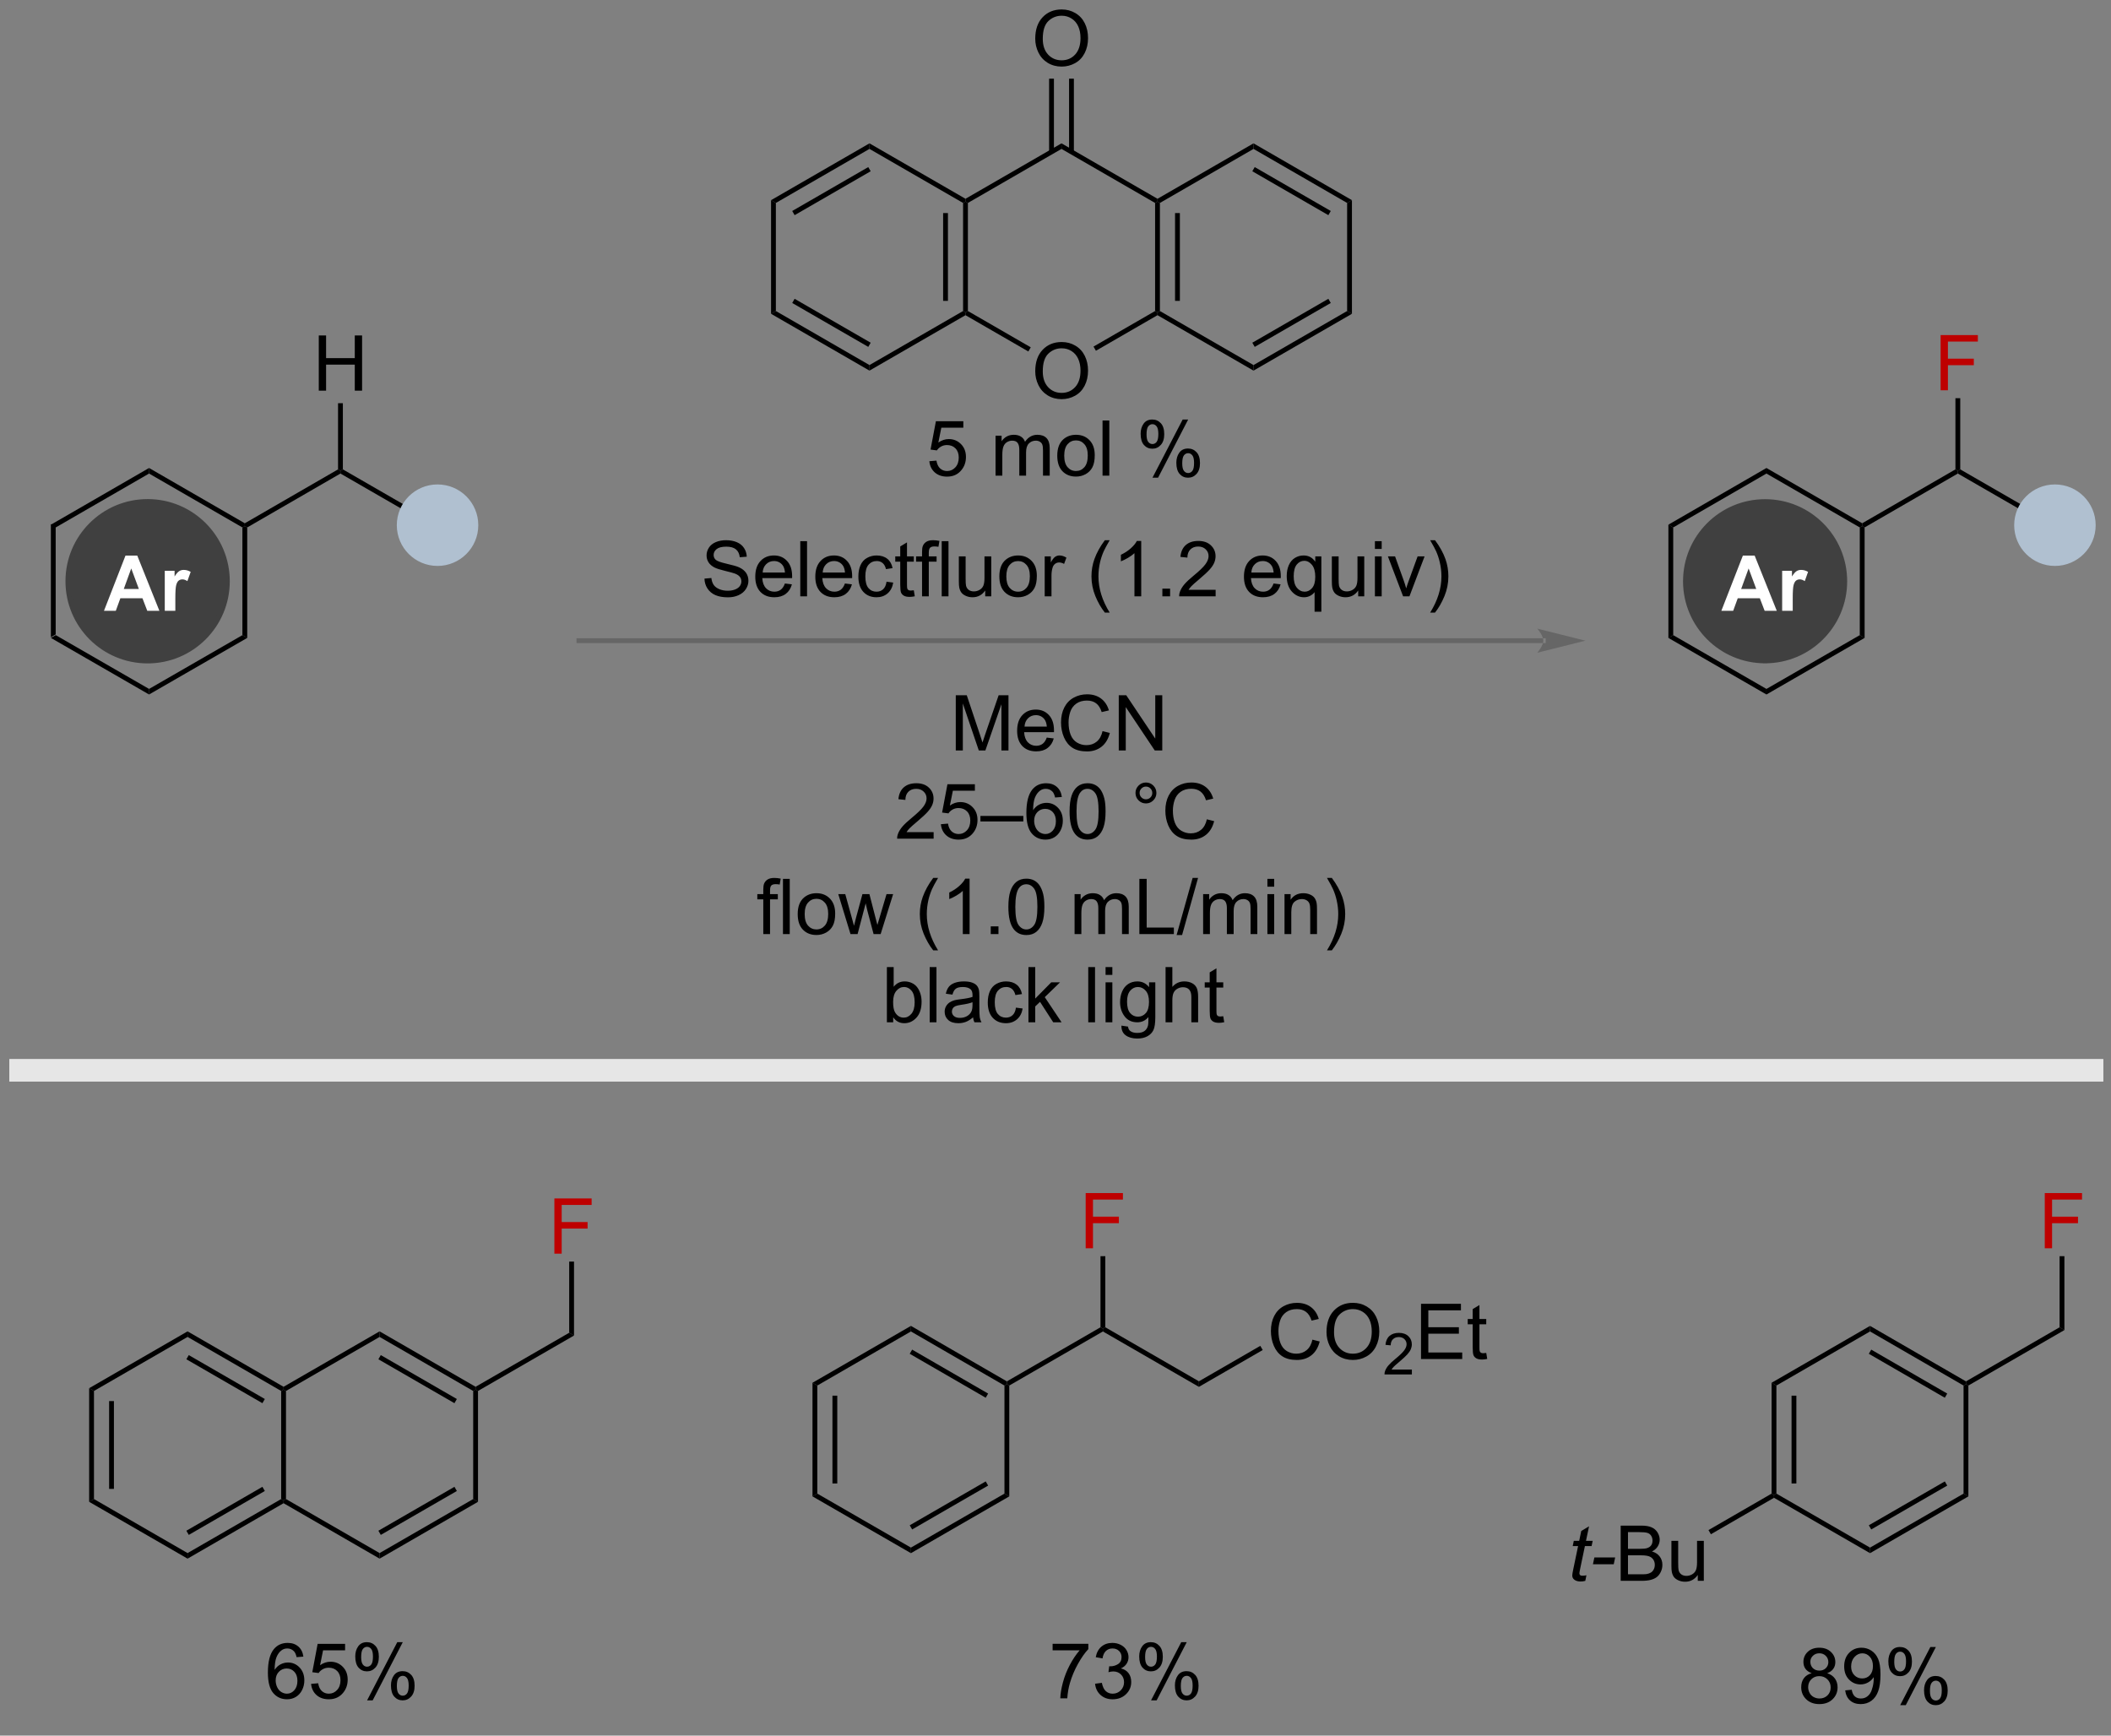 <?xml version="1.0" encoding="UTF-8"?>
<!DOCTYPE svg PUBLIC '-//W3C//DTD SVG 1.0//EN'
          'http://www.w3.org/TR/2001/REC-SVG-20010904/DTD/svg10.dtd'>
<svg stroke-dasharray="none" shape-rendering="auto" xmlns="http://www.w3.org/2000/svg" font-family="'Dialog'" text-rendering="auto" width="90" fill-opacity="1" color-interpolation="auto" color-rendering="auto" preserveAspectRatio="xMidYMid meet" font-size="12px" viewBox="0 0 90 74" fill="black" xmlns:xlink="http://www.w3.org/1999/xlink" stroke="black" image-rendering="auto" stroke-miterlimit="10" stroke-linecap="square" stroke-linejoin="miter" font-style="normal" stroke-width="1" height="74" stroke-dashoffset="0" font-weight="normal" stroke-opacity="1"
><rect x="0" y="0" width="90" height="74" fill="#808080" stroke="none"/><!--Generated by the Batik Graphics2D SVG Generator--><defs id="genericDefs"
  /><g
  ><defs id="defs1"
    ><clipPath clipPathUnits="userSpaceOnUse" id="clipPath1"
      ><path d="M1.16 1.611 L226.577 1.611 L226.577 184.552 L1.16 184.552 L1.16 1.611 Z"
      /></clipPath
      ><clipPath clipPathUnits="userSpaceOnUse" id="clipPath2"
      ><path d="M-0.472 9.108 L-0.472 186.962 L218.678 186.962 L218.678 9.108 Z"
      /></clipPath
    ></defs
    ><g transform="scale(0.399,0.399) translate(-1.16,-1.611) matrix(1.029,0,0,1.029,1.646,-7.758)"
    ><path d="M4.81 63.527 L5.31 63.815 L5.31 74.987 L4.81 75.275 Z" stroke="none" clip-path="url(#clipPath2)"
    /></g
    ><g transform="matrix(0.411,0,0,0.411,0.194,-3.74)"
    ><path d="M4.81 75.275 L5.31 74.987 L14.991 80.567 L14.991 81.144 Z" stroke="none" clip-path="url(#clipPath2)"
    /></g
    ><g transform="matrix(0.411,0,0,0.411,0.194,-3.74)"
    ><path d="M14.991 81.144 L14.991 80.567 L24.673 74.987 L25.173 75.275 Z" stroke="none" clip-path="url(#clipPath2)"
    /></g
    ><g transform="matrix(0.411,0,0,0.411,0.194,-3.74)"
    ><path d="M25.173 75.275 L24.673 74.987 L24.673 63.815 L24.923 63.671 L25.173 63.815 Z" stroke="none" clip-path="url(#clipPath2)"
    /></g
    ><g transform="matrix(0.411,0,0,0.411,0.194,-3.74)"
    ><path d="M24.922 63.382 L24.923 63.671 L24.673 63.815 L14.991 58.225 L14.991 57.647 Z" stroke="none" clip-path="url(#clipPath2)"
    /></g
    ><g transform="matrix(0.411,0,0,0.411,0.194,-3.74)"
    ><path d="M14.991 57.647 L14.991 58.225 L5.31 63.815 L4.81 63.527 Z" stroke="none" clip-path="url(#clipPath2)"
    /></g
    ><g transform="matrix(0.411,0,0,0.411,0.194,-3.74)"
    ><path d="M25.173 63.815 L24.923 63.671 L24.922 63.382 L34.594 57.792 L34.844 57.936 L34.844 58.224 Z" stroke="none" clip-path="url(#clipPath2)"
    /></g
    ><g transform="matrix(0.411,0,0,0.411,0.194,-3.74)"
    ><path d="M32.596 49.626 L32.596 43.899 L33.354 43.899 L33.354 46.251 L36.33 46.251 L36.33 43.899 L37.088 43.899 L37.088 49.626 L36.33 49.626 L36.33 46.925 L33.354 46.925 L33.354 49.626 L32.596 49.626 Z" stroke="none" clip-path="url(#clipPath2)"
    /></g
    ><g transform="matrix(0.411,0,0,0.411,0.194,-3.74)"
    ><path d="M35.094 57.791 L34.844 57.936 L34.594 57.792 L34.594 50.926 L35.094 50.926 Z" stroke="none" clip-path="url(#clipPath2)"
    /></g
    ><g fill="rgb(64,64,64)" transform="matrix(0.411,0,0,0.411,0.194,-3.74)" stroke="rgb(64,64,64)"
    ><path d="M14.841 77.669 C10.272 77.669 6.569 73.965 6.569 69.396 C6.569 64.827 10.272 61.123 14.841 61.123 C19.41 61.123 23.114 64.827 23.114 69.396 C23.114 73.965 19.41 77.669 14.841 77.669" stroke="none" clip-path="url(#clipPath2)"
    /></g
    ><g fill="rgb(64,64,64)" stroke-width="0.5" transform="matrix(0.411,0,0,0.411,0.194,-3.74)" stroke="rgb(64,64,64)"
    ><path fill="none" d="M14.841 77.669 C10.272 77.669 6.569 73.965 6.569 69.396 C6.569 64.827 10.272 61.123 14.841 61.123 C19.41 61.123 23.114 64.827 23.114 69.396 C23.114 73.965 19.41 77.669 14.841 77.669" clip-path="url(#clipPath2)"
    /></g
    ><g fill="white" transform="matrix(0.411,0,0,0.411,0.194,-3.74)" stroke="white"
    ><path d="M16.061 72.461 L14.804 72.461 L14.304 71.159 L12.015 71.159 L11.541 72.461 L10.314 72.461 L12.546 66.734 L13.767 66.734 L16.061 72.461 ZM13.931 70.195 L13.142 68.07 L12.369 70.195 L13.931 70.195 ZM17.716 72.461 L16.62 72.461 L16.62 68.313 L17.638 68.313 L17.638 68.901 Q17.901 68.484 18.11 68.352 Q18.318 68.219 18.584 68.219 Q18.959 68.219 19.308 68.424 L18.966 69.383 Q18.69 69.203 18.451 69.203 Q18.222 69.203 18.06 69.331 Q17.901 69.456 17.808 69.789 Q17.716 70.12 17.716 71.18 L17.716 72.461 Z" stroke="none" clip-path="url(#clipPath2)"
    /></g
    ><g transform="matrix(0.411,0,0,0.411,0.194,-3.74)"
    ><path d="M34.844 58.224 L34.844 57.936 L35.094 57.791 L44.93 63.464 L44.68 63.897 Z" stroke="none" clip-path="url(#clipPath2)"
    /></g
    ><g fill="rgb(176,192,208)" transform="matrix(0.411,0,0,0.411,0.194,-3.74)" stroke="rgb(176,192,208)"
    ><path d="M44.915 67.558 C42.719 67.558 40.939 65.777 40.939 63.581 C40.939 61.385 42.719 59.604 44.915 59.604 C47.111 59.604 48.892 61.385 48.892 63.581 C48.892 65.777 47.111 67.558 44.915 67.558" stroke="none" clip-path="url(#clipPath2)"
    /></g
    ><g fill="rgb(176,192,208)" stroke-width="0.5" transform="matrix(0.411,0,0,0.411,0.194,-3.74)" stroke-linecap="round" stroke="rgb(176,192,208)" stroke-linejoin="round"
    ><path fill="none" d="M44.915 67.558 C42.719 67.558 40.939 65.777 40.939 63.581 C40.939 61.385 42.719 59.604 44.915 59.604 C47.111 59.604 48.892 61.385 48.892 63.581 C48.892 65.777 47.111 67.558 44.915 67.558" clip-path="url(#clipPath2)"
    /></g
    ><g transform="matrix(0.411,0,0,0.411,0.194,-3.74)"
    ><path d="M172.594 63.527 L173.094 63.815 L173.094 74.987 L172.594 75.275 Z" stroke="none" clip-path="url(#clipPath2)"
    /></g
    ><g transform="matrix(0.411,0,0,0.411,0.194,-3.74)"
    ><path d="M172.594 75.275 L173.094 74.987 L182.765 80.567 L182.765 81.145 Z" stroke="none" clip-path="url(#clipPath2)"
    /></g
    ><g transform="matrix(0.411,0,0,0.411,0.194,-3.74)"
    ><path d="M182.765 81.145 L182.765 80.567 L192.447 74.987 L192.947 75.275 Z" stroke="none" clip-path="url(#clipPath2)"
    /></g
    ><g transform="matrix(0.411,0,0,0.411,0.194,-3.74)"
    ><path d="M192.947 75.275 L192.447 74.987 L192.447 63.815 L192.697 63.671 L192.947 63.815 Z" stroke="none" clip-path="url(#clipPath2)"
    /></g
    ><g transform="matrix(0.411,0,0,0.411,0.194,-3.74)"
    ><path d="M192.697 63.382 L192.697 63.671 L192.447 63.815 L182.765 58.225 L182.765 57.647 Z" stroke="none" clip-path="url(#clipPath2)"
    /></g
    ><g transform="matrix(0.411,0,0,0.411,0.194,-3.74)"
    ><path d="M182.765 57.647 L182.765 58.225 L173.094 63.815 L172.594 63.527 Z" stroke="none" clip-path="url(#clipPath2)"
    /></g
    ><g transform="matrix(0.411,0,0,0.411,0.194,-3.74)"
    ><path d="M192.947 63.815 L192.697 63.671 L192.697 63.382 L202.368 57.792 L202.618 57.936 L202.618 58.224 Z" stroke="none" clip-path="url(#clipPath2)"
    /></g
    ><g fill="rgb(190,0,0)" transform="matrix(0.411,0,0,0.411,0.194,-3.74)" stroke="rgb(190,0,0)"
    ><path d="M200.831 49.586 L200.831 43.859 L204.696 43.859 L204.696 44.534 L201.589 44.534 L201.589 46.307 L204.276 46.307 L204.276 46.984 L201.589 46.984 L201.589 49.586 L200.831 49.586 Z" stroke="none" clip-path="url(#clipPath2)"
    /></g
    ><g transform="matrix(0.411,0,0,0.411,0.194,-3.74)"
    ><path d="M202.868 57.791 L202.618 57.936 L202.368 57.792 L202.368 50.406 L202.868 50.406 Z" stroke="none" clip-path="url(#clipPath2)"
    /></g
    ><g fill="rgb(64,64,64)" transform="matrix(0.411,0,0,0.411,0.194,-3.74)" stroke="rgb(64,64,64)"
    ><path d="M182.625 77.659 C178.062 77.659 174.363 73.959 174.363 69.396 C174.363 64.832 178.062 61.133 182.625 61.133 C187.189 61.133 190.888 64.832 190.888 69.396 C190.888 73.959 187.189 77.659 182.625 77.659" stroke="none" clip-path="url(#clipPath2)"
    /></g
    ><g fill="rgb(64,64,64)" stroke-width="0.5" transform="matrix(0.411,0,0,0.411,0.194,-3.74)" stroke="rgb(64,64,64)"
    ><path fill="none" d="M182.625 77.659 C178.062 77.659 174.363 73.959 174.363 69.396 C174.363 64.832 178.062 61.133 182.625 61.133 C187.189 61.133 190.888 64.832 190.888 69.396 C190.888 73.959 187.189 77.659 182.625 77.659" clip-path="url(#clipPath2)"
    /></g
    ><g fill="white" transform="matrix(0.411,0,0,0.411,0.194,-3.74)" stroke="white"
    ><path d="M183.836 72.461 L182.578 72.461 L182.078 71.159 L179.789 71.159 L179.315 72.461 L178.088 72.461 L180.32 66.734 L181.541 66.734 L183.836 72.461 ZM181.706 70.195 L180.916 68.07 L180.143 70.195 L181.706 70.195 ZM185.491 72.461 L184.394 72.461 L184.394 68.313 L185.412 68.313 L185.412 68.901 Q185.675 68.484 185.884 68.352 Q186.092 68.219 186.358 68.219 Q186.733 68.219 187.082 68.424 L186.741 69.383 Q186.465 69.203 186.225 69.203 Q185.996 69.203 185.834 69.331 Q185.675 69.456 185.582 69.789 Q185.491 70.12 185.491 71.18 L185.491 72.461 Z" stroke="none" clip-path="url(#clipPath2)"
    /></g
    ><g transform="matrix(0.411,0,0,0.411,0.194,-3.74)"
    ><path d="M202.618 58.224 L202.618 57.936 L202.868 57.791 L212.704 63.464 L212.455 63.897 Z" stroke="none" clip-path="url(#clipPath2)"
    /></g
    ><g fill="rgb(176,192,208)" transform="matrix(0.411,0,0,0.411,0.194,-3.74)" stroke="rgb(176,192,208)"
    ><path d="M212.689 67.558 C210.493 67.558 208.713 65.777 208.713 63.581 C208.713 61.385 210.493 59.604 212.689 59.604 C214.886 59.604 216.666 61.385 216.666 63.581 C216.666 65.777 214.886 67.558 212.689 67.558" stroke="none" clip-path="url(#clipPath2)"
    /></g
    ><g fill="rgb(176,192,208)" stroke-width="0.5" transform="matrix(0.411,0,0,0.411,0.194,-3.74)" stroke-linecap="round" stroke="rgb(176,192,208)" stroke-linejoin="round"
    ><path fill="none" d="M212.689 67.558 C210.493 67.558 208.713 65.777 208.713 63.581 C208.713 61.385 210.493 59.604 212.689 59.604 C214.886 59.604 216.666 61.385 216.666 63.581 C216.666 65.777 214.886 67.558 212.689 67.558" clip-path="url(#clipPath2)"
    /></g
    ><g fill="rgb(102,102,102)" transform="matrix(0.411,0,0,0.411,0.194,-3.74)" stroke="rgb(102,102,102)"
    ><path d="M159.617 75.811 L159.617 75.811 L59.582 75.811 L59.332 75.811 L59.332 75.311 L59.582 75.311 L159.617 75.311 L159.867 75.311 L159.867 75.811 ZM163.992 75.561 L158.992 74.311 C158.992 74.311 159.617 75.014 159.617 75.561 C159.617 76.107 158.992 76.811 158.992 76.811 Z" stroke="none" clip-path="url(#clipPath2)"
    /></g
    ><g transform="matrix(0.411,0,0,0.411,0.194,-3.74)"
    ><path d="M95.931 56.945 L96.668 56.883 Q96.751 57.422 97.048 57.693 Q97.348 57.964 97.77 57.964 Q98.278 57.964 98.629 57.581 Q98.981 57.198 98.981 56.565 Q98.981 55.964 98.642 55.617 Q98.306 55.268 97.759 55.268 Q97.418 55.268 97.145 55.425 Q96.871 55.578 96.715 55.823 L96.056 55.737 L96.611 52.797 L99.457 52.797 L99.457 53.469 L97.173 53.469 L96.864 55.008 Q97.379 54.648 97.947 54.648 Q98.697 54.648 99.213 55.169 Q99.728 55.688 99.728 56.503 Q99.728 57.281 99.275 57.846 Q98.723 58.544 97.77 58.544 Q96.989 58.544 96.494 58.107 Q96.001 57.667 95.931 56.945 ZM102.798 58.445 L102.798 54.297 L103.426 54.297 L103.426 54.878 Q103.621 54.573 103.944 54.388 Q104.27 54.203 104.684 54.203 Q105.145 54.203 105.439 54.396 Q105.736 54.586 105.856 54.93 Q106.348 54.203 107.137 54.203 Q107.754 54.203 108.085 54.544 Q108.418 54.886 108.418 55.596 L108.418 58.445 L107.72 58.445 L107.72 55.831 Q107.72 55.409 107.65 55.224 Q107.582 55.039 107.403 54.927 Q107.223 54.813 106.981 54.813 Q106.543 54.813 106.254 55.104 Q105.965 55.393 105.965 56.034 L105.965 58.445 L105.262 58.445 L105.262 55.75 Q105.262 55.281 105.09 55.047 Q104.918 54.813 104.528 54.813 Q104.231 54.813 103.978 54.969 Q103.728 55.125 103.614 55.427 Q103.501 55.727 103.501 56.292 L103.501 58.445 L102.798 58.445 ZM109.2 56.37 Q109.2 55.219 109.84 54.664 Q110.376 54.203 111.145 54.203 Q112.001 54.203 112.543 54.763 Q113.088 55.323 113.088 56.313 Q113.088 57.112 112.845 57.573 Q112.606 58.031 112.147 58.286 Q111.689 58.539 111.145 58.539 Q110.275 58.539 109.736 57.982 Q109.2 57.422 109.2 56.37 ZM109.923 56.37 Q109.923 57.167 110.27 57.565 Q110.619 57.961 111.145 57.961 Q111.668 57.961 112.015 57.563 Q112.364 57.164 112.364 56.346 Q112.364 55.578 112.015 55.182 Q111.666 54.784 111.145 54.784 Q110.619 54.784 110.27 55.18 Q109.923 55.573 109.923 56.37 ZM113.896 58.445 L113.896 52.719 L114.599 52.719 L114.599 58.445 L113.896 58.445 ZM117.849 54.094 Q117.849 53.479 118.156 53.05 Q118.466 52.62 119.052 52.62 Q119.591 52.62 119.943 53.005 Q120.297 53.391 120.297 54.136 Q120.297 54.862 119.94 55.255 Q119.584 55.648 119.06 55.648 Q118.539 55.648 118.193 55.263 Q117.849 54.875 117.849 54.094 ZM119.071 53.104 Q118.81 53.104 118.636 53.331 Q118.461 53.557 118.461 54.164 Q118.461 54.714 118.636 54.94 Q118.813 55.164 119.071 55.164 Q119.336 55.164 119.511 54.938 Q119.685 54.711 119.685 54.109 Q119.685 53.555 119.508 53.331 Q119.334 53.104 119.071 53.104 ZM119.076 58.656 L122.209 52.62 L122.779 52.62 L119.656 58.656 L119.076 58.656 ZM121.552 57.102 Q121.552 56.484 121.86 56.057 Q122.169 55.628 122.758 55.628 Q123.297 55.628 123.651 56.013 Q124.005 56.398 124.005 57.143 Q124.005 57.87 123.646 58.263 Q123.289 58.656 122.763 58.656 Q122.242 58.656 121.896 58.268 Q121.552 57.878 121.552 57.102 ZM122.779 56.112 Q122.513 56.112 122.339 56.339 Q122.164 56.565 122.164 57.172 Q122.164 57.719 122.339 57.945 Q122.516 58.172 122.774 58.172 Q123.044 58.172 123.216 57.945 Q123.391 57.719 123.391 57.117 Q123.391 56.563 123.214 56.339 Q123.039 56.112 122.779 56.112 Z" stroke="none" clip-path="url(#clipPath2)"
    /></g
    ><g transform="matrix(0.411,0,0,0.411,0.194,-3.74)"
    ><path d="M83.81 152.543 L84.31 152.831 L84.31 164.043 L83.81 164.331 ZM85.88 153.882 L85.88 162.991 L86.38 162.991 L86.38 153.882 Z" stroke="none" clip-path="url(#clipPath2)"
    /></g
    ><g transform="matrix(0.411,0,0,0.411,0.194,-3.74)"
    ><path d="M83.81 164.331 L84.31 164.043 L94.021 169.643 L94.021 170.221 Z" stroke="none" clip-path="url(#clipPath2)"
    /></g
    ><g transform="matrix(0.411,0,0,0.411,0.194,-3.74)"
    ><path d="M94.021 170.221 L94.021 169.643 L103.722 164.043 L104.222 164.331 ZM94.146 167.761 L102.029 163.209 L101.779 162.776 L93.896 167.328 Z" stroke="none" clip-path="url(#clipPath2)"
    /></g
    ><g transform="matrix(0.411,0,0,0.411,0.194,-3.74)"
    ><path d="M104.222 164.331 L103.722 164.043 L103.722 152.831 L103.972 152.687 L104.222 152.831 Z" stroke="none" clip-path="url(#clipPath2)"
    /></g
    ><g transform="matrix(0.411,0,0,0.411,0.194,-3.74)"
    ><path d="M103.973 152.398 L103.972 152.687 L103.722 152.831 L94.021 147.221 L94.021 146.643 ZM102.028 153.664 L94.146 149.106 L93.895 149.538 L101.778 154.097 Z" stroke="none" clip-path="url(#clipPath2)"
    /></g
    ><g transform="matrix(0.411,0,0,0.411,0.194,-3.74)"
    ><path d="M94.021 146.643 L94.021 147.221 L84.31 152.831 L83.81 152.543 Z" stroke="none" clip-path="url(#clipPath2)"
    /></g
    ><g transform="matrix(0.411,0,0,0.411,0.194,-3.74)"
    ><path d="M104.222 152.831 L103.972 152.687 L103.973 152.398 L113.684 146.788 L113.934 146.932 L113.934 147.221 Z" stroke="none" clip-path="url(#clipPath2)"
    /></g
    ><g fill="rgb(190,0,0)" transform="matrix(0.411,0,0,0.411,0.194,-3.74)" stroke="rgb(190,0,0)"
    ><path d="M112.147 138.592 L112.147 132.865 L116.011 132.865 L116.011 133.54 L112.905 133.54 L112.905 135.313 L115.592 135.313 L115.592 135.99 L112.905 135.99 L112.905 138.592 L112.147 138.592 Z" stroke="none" clip-path="url(#clipPath2)"
    /></g
    ><g transform="matrix(0.411,0,0,0.411,0.194,-3.74)"
    ><path d="M114.184 146.788 L113.934 146.932 L113.684 146.788 L113.684 139.412 L114.184 139.412 Z" stroke="none" clip-path="url(#clipPath2)"
    /></g
    ><g transform="matrix(0.411,0,0,0.411,0.194,-3.74)"
    ><path d="M108.717 180.302 L108.717 179.625 L112.423 179.625 L112.423 180.172 Q111.876 180.755 111.339 181.721 Q110.803 182.685 110.509 183.703 Q110.298 184.422 110.24 185.279 L109.516 185.279 Q109.529 184.602 109.782 183.646 Q110.037 182.688 110.511 181.799 Q110.985 180.911 111.522 180.302 L108.717 180.302 ZM113.122 183.766 L113.825 183.672 Q113.947 184.271 114.236 184.534 Q114.528 184.797 114.947 184.797 Q115.442 184.797 115.783 184.453 Q116.127 184.109 116.127 183.602 Q116.127 183.117 115.809 182.805 Q115.494 182.49 115.005 182.49 Q114.807 182.49 114.51 182.568 L114.588 181.951 Q114.658 181.958 114.7 181.958 Q115.15 181.958 115.51 181.724 Q115.869 181.49 115.869 181 Q115.869 180.615 115.606 180.362 Q115.346 180.107 114.932 180.107 Q114.52 180.107 114.247 180.365 Q113.973 180.623 113.895 181.138 L113.192 181.013 Q113.322 180.305 113.778 179.917 Q114.236 179.529 114.916 179.529 Q115.385 179.529 115.778 179.729 Q116.174 179.93 116.382 180.279 Q116.591 180.625 116.591 181.016 Q116.591 181.388 116.39 181.693 Q116.192 181.998 115.802 182.177 Q116.309 182.294 116.591 182.664 Q116.872 183.031 116.872 183.586 Q116.872 184.336 116.325 184.859 Q115.778 185.38 114.942 185.38 Q114.19 185.38 113.69 184.932 Q113.192 184.482 113.122 183.766 ZM117.701 180.927 Q117.701 180.313 118.009 179.883 Q118.319 179.453 118.904 179.453 Q119.444 179.453 119.795 179.839 Q120.149 180.224 120.149 180.969 Q120.149 181.695 119.792 182.089 Q119.436 182.482 118.912 182.482 Q118.391 182.482 118.045 182.096 Q117.701 181.708 117.701 180.927 ZM118.923 179.938 Q118.662 179.938 118.488 180.164 Q118.313 180.391 118.313 180.998 Q118.313 181.547 118.488 181.774 Q118.665 181.998 118.923 181.998 Q119.188 181.998 119.363 181.771 Q119.537 181.544 119.537 180.943 Q119.537 180.388 119.36 180.164 Q119.186 179.938 118.923 179.938 ZM118.928 185.49 L122.061 179.453 L122.631 179.453 L119.509 185.49 L118.928 185.49 ZM121.404 183.935 Q121.404 183.318 121.712 182.891 Q122.022 182.461 122.61 182.461 Q123.149 182.461 123.503 182.846 Q123.858 183.232 123.858 183.977 Q123.858 184.703 123.498 185.096 Q123.141 185.49 122.615 185.49 Q122.094 185.49 121.748 185.102 Q121.404 184.711 121.404 183.935 ZM122.631 182.945 Q122.365 182.945 122.191 183.172 Q122.016 183.399 122.016 184.005 Q122.016 184.552 122.191 184.779 Q122.368 185.005 122.626 185.005 Q122.897 185.005 123.069 184.779 Q123.243 184.552 123.243 183.951 Q123.243 183.396 123.066 183.172 Q122.891 182.945 122.631 182.945 Z" stroke="none" clip-path="url(#clipPath2)"
    /></g
    ><g transform="matrix(0.411,0,0,0.411,0.194,-3.74)"
    ><path d="M72.603 69.123 L73.319 69.061 Q73.369 69.49 73.554 69.767 Q73.741 70.043 74.132 70.212 Q74.522 70.381 75.01 70.381 Q75.444 70.381 75.775 70.254 Q76.109 70.123 76.27 69.899 Q76.431 69.675 76.431 69.41 Q76.431 69.139 76.275 68.939 Q76.119 68.738 75.76 68.6 Q75.53 68.511 74.741 68.321 Q73.952 68.131 73.635 67.965 Q73.226 67.748 73.022 67.431 Q72.822 67.113 72.822 66.717 Q72.822 66.285 73.067 65.907 Q73.314 65.53 73.786 65.334 Q74.26 65.139 74.838 65.139 Q75.476 65.139 75.96 65.345 Q76.447 65.55 76.707 65.949 Q76.971 66.347 76.991 66.85 L76.265 66.905 Q76.205 66.363 75.866 66.087 Q75.53 65.808 74.869 65.808 Q74.181 65.808 73.866 66.061 Q73.554 66.311 73.554 66.668 Q73.554 66.975 73.775 67.175 Q73.994 67.373 74.918 67.584 Q75.843 67.793 76.187 67.949 Q76.687 68.178 76.924 68.532 Q77.163 68.886 77.163 69.347 Q77.163 69.803 76.9 70.209 Q76.64 70.613 76.147 70.84 Q75.658 71.064 75.046 71.064 Q74.267 71.064 73.741 70.837 Q73.218 70.608 72.918 70.155 Q72.619 69.699 72.603 69.123 ZM80.947 69.629 L81.674 69.717 Q81.502 70.355 81.036 70.707 Q80.572 71.058 79.851 71.058 Q78.939 71.058 78.405 70.498 Q77.874 69.936 77.874 68.925 Q77.874 67.879 78.413 67.3 Q78.952 66.722 79.812 66.722 Q80.642 66.722 81.168 67.29 Q81.697 67.855 81.697 68.881 Q81.697 68.944 81.694 69.069 L78.601 69.069 Q78.64 69.754 78.986 70.118 Q79.335 70.48 79.853 70.48 Q80.241 70.48 80.515 70.277 Q80.788 70.074 80.947 69.629 ZM78.64 68.49 L80.955 68.49 Q80.908 67.967 80.689 67.707 Q80.353 67.3 79.819 67.3 Q79.335 67.3 79.004 67.626 Q78.674 67.949 78.64 68.49 ZM82.542 70.965 L82.542 65.238 L83.245 65.238 L83.245 70.965 L82.542 70.965 ZM87.174 69.629 L87.9 69.717 Q87.728 70.355 87.262 70.707 Q86.799 71.058 86.077 71.058 Q85.166 71.058 84.632 70.498 Q84.101 69.936 84.101 68.925 Q84.101 67.879 84.64 67.3 Q85.179 66.722 86.038 66.722 Q86.869 66.722 87.395 67.29 Q87.924 67.855 87.924 68.881 Q87.924 68.944 87.921 69.069 L84.827 69.069 Q84.866 69.754 85.213 70.118 Q85.562 70.48 86.08 70.48 Q86.468 70.48 86.741 70.277 Q87.015 70.074 87.174 69.629 ZM84.866 68.49 L87.181 68.49 Q87.135 67.967 86.916 67.707 Q86.58 67.3 86.046 67.3 Q85.562 67.3 85.231 67.626 Q84.9 67.949 84.866 68.49 ZM91.49 69.444 L92.183 69.535 Q92.068 70.248 91.602 70.655 Q91.136 71.058 90.456 71.058 Q89.605 71.058 89.086 70.501 Q88.568 69.944 88.568 68.905 Q88.568 68.233 88.79 67.73 Q89.013 67.225 89.469 66.975 Q89.925 66.722 90.459 66.722 Q91.136 66.722 91.566 67.064 Q91.995 67.405 92.115 68.035 L91.433 68.139 Q91.334 67.722 91.086 67.511 Q90.839 67.3 90.487 67.3 Q89.956 67.3 89.623 67.681 Q89.292 68.061 89.292 68.886 Q89.292 69.722 89.612 70.103 Q89.933 70.48 90.448 70.48 Q90.862 70.48 91.138 70.228 Q91.417 69.972 91.49 69.444 ZM94.318 70.334 L94.42 70.957 Q94.123 71.019 93.888 71.019 Q93.506 71.019 93.295 70.899 Q93.084 70.777 92.998 70.579 Q92.912 70.381 92.912 69.748 L92.912 67.363 L92.396 67.363 L92.396 66.816 L92.912 66.816 L92.912 65.787 L93.612 65.365 L93.612 66.816 L94.318 66.816 L94.318 67.363 L93.612 67.363 L93.612 69.787 Q93.612 70.09 93.649 70.175 Q93.685 70.261 93.769 70.314 Q93.855 70.363 94.011 70.363 Q94.128 70.363 94.318 70.334 ZM95.174 70.965 L95.174 67.363 L94.554 67.363 L94.554 66.816 L95.174 66.816 L95.174 66.373 Q95.174 65.957 95.249 65.754 Q95.351 65.48 95.606 65.311 Q95.861 65.139 96.322 65.139 Q96.619 65.139 96.978 65.209 L96.874 65.824 Q96.655 65.785 96.46 65.785 Q96.14 65.785 96.007 65.923 Q95.874 66.058 95.874 66.433 L95.874 66.816 L96.681 66.816 L96.681 67.363 L95.874 67.363 L95.874 70.965 L95.174 70.965 ZM97.214 70.965 L97.214 65.238 L97.917 65.238 L97.917 70.965 L97.214 70.965 ZM101.726 70.965 L101.726 70.355 Q101.241 71.058 100.408 71.058 Q100.041 71.058 99.723 70.918 Q99.405 70.777 99.249 70.564 Q99.096 70.35 99.033 70.043 Q98.991 69.834 98.991 69.386 L98.991 66.816 L99.694 66.816 L99.694 69.115 Q99.694 69.668 99.736 69.858 Q99.804 70.136 100.017 70.295 Q100.234 70.451 100.549 70.451 Q100.866 70.451 101.142 70.29 Q101.421 70.129 101.536 69.85 Q101.65 69.569 101.65 69.037 L101.65 66.816 L102.353 66.816 L102.353 70.965 L101.726 70.965 ZM103.193 68.889 Q103.193 67.738 103.834 67.183 Q104.37 66.722 105.138 66.722 Q105.995 66.722 106.537 67.282 Q107.081 67.842 107.081 68.832 Q107.081 69.631 106.839 70.092 Q106.599 70.55 106.141 70.806 Q105.683 71.058 105.138 71.058 Q104.269 71.058 103.73 70.501 Q103.193 69.941 103.193 68.889 ZM103.917 68.889 Q103.917 69.686 104.263 70.084 Q104.612 70.48 105.138 70.48 Q105.662 70.48 106.008 70.082 Q106.357 69.683 106.357 68.865 Q106.357 68.097 106.008 67.701 Q105.659 67.303 105.138 67.303 Q104.612 67.303 104.263 67.699 Q103.917 68.092 103.917 68.889 ZM107.897 70.965 L107.897 66.816 L108.53 66.816 L108.53 67.444 Q108.772 67.004 108.976 66.863 Q109.181 66.722 109.429 66.722 Q109.783 66.722 110.15 66.949 L109.908 67.6 Q109.65 67.449 109.392 67.449 Q109.163 67.449 108.978 67.587 Q108.796 67.725 108.718 67.972 Q108.601 68.347 108.601 68.793 L108.601 70.965 L107.897 70.965 ZM114.136 72.649 Q113.552 71.915 113.149 70.931 Q112.748 69.944 112.748 68.889 Q112.748 67.959 113.05 67.108 Q113.401 66.121 114.136 65.139 L114.638 65.139 Q114.167 65.951 114.013 66.3 Q113.776 66.84 113.638 67.425 Q113.472 68.155 113.472 68.894 Q113.472 70.772 114.638 72.649 L114.136 72.649 ZM117.909 70.965 L117.206 70.965 L117.206 66.483 Q116.951 66.725 116.54 66.967 Q116.128 67.209 115.8 67.332 L115.8 66.652 Q116.388 66.373 116.829 65.98 Q117.271 65.584 117.456 65.215 L117.909 65.215 L117.909 70.965 ZM120.103 70.965 L120.103 70.162 L120.905 70.162 L120.905 70.965 L120.103 70.965 ZM125.628 70.287 L125.628 70.965 L121.842 70.965 Q121.834 70.709 121.925 70.475 Q122.068 70.09 122.386 69.715 Q122.706 69.34 123.308 68.847 Q124.24 68.082 124.568 67.634 Q124.896 67.186 124.896 66.787 Q124.896 66.371 124.597 66.084 Q124.3 65.795 123.818 65.795 Q123.31 65.795 123.006 66.1 Q122.701 66.405 122.698 66.944 L121.974 66.871 Q122.05 66.061 122.534 65.639 Q123.019 65.215 123.834 65.215 Q124.659 65.215 125.138 65.673 Q125.62 66.129 125.62 66.803 Q125.62 67.147 125.48 67.48 Q125.339 67.811 125.011 68.178 Q124.685 68.545 123.927 69.186 Q123.295 69.717 123.115 69.907 Q122.935 70.097 122.818 70.287 L125.628 70.287 ZM131.638 69.629 L132.365 69.717 Q132.193 70.355 131.727 70.707 Q131.263 71.058 130.542 71.058 Q129.631 71.058 129.097 70.498 Q128.565 69.936 128.565 68.925 Q128.565 67.879 129.105 67.3 Q129.644 66.722 130.503 66.722 Q131.334 66.722 131.86 67.29 Q132.388 67.855 132.388 68.881 Q132.388 68.944 132.386 69.069 L129.292 69.069 Q129.331 69.754 129.678 70.118 Q130.026 70.48 130.545 70.48 Q130.933 70.48 131.206 70.277 Q131.48 70.074 131.638 69.629 ZM129.331 68.49 L131.646 68.49 Q131.599 67.967 131.381 67.707 Q131.045 67.3 130.511 67.3 Q130.026 67.3 129.696 67.626 Q129.365 67.949 129.331 68.49 ZM135.892 72.556 L135.892 70.522 Q135.728 70.754 135.434 70.907 Q135.14 71.058 134.806 71.058 Q134.069 71.058 133.536 70.47 Q133.002 69.879 133.002 68.85 Q133.002 68.225 133.218 67.73 Q133.437 67.233 133.848 66.978 Q134.26 66.722 134.752 66.722 Q135.523 66.722 135.963 67.371 L135.963 66.816 L136.595 66.816 L136.595 72.556 L135.892 72.556 ZM133.726 68.879 Q133.726 69.678 134.062 70.079 Q134.398 70.48 134.866 70.48 Q135.314 70.48 135.637 70.1 Q135.963 69.717 135.963 68.941 Q135.963 68.113 135.621 67.696 Q135.28 67.277 134.819 67.277 Q134.361 67.277 134.043 67.665 Q133.726 68.053 133.726 68.879 ZM140.417 70.965 L140.417 70.355 Q139.933 71.058 139.099 71.058 Q138.732 71.058 138.415 70.918 Q138.097 70.777 137.94 70.564 Q137.787 70.35 137.724 70.043 Q137.683 69.834 137.683 69.386 L137.683 66.816 L138.386 66.816 L138.386 69.115 Q138.386 69.668 138.428 69.858 Q138.495 70.136 138.709 70.295 Q138.925 70.451 139.24 70.451 Q139.558 70.451 139.834 70.29 Q140.112 70.129 140.227 69.85 Q140.342 69.569 140.342 69.037 L140.342 66.816 L141.045 66.816 L141.045 70.965 L140.417 70.965 ZM142.15 66.045 L142.15 65.238 L142.853 65.238 L142.853 66.045 L142.15 66.045 ZM142.15 70.965 L142.15 66.816 L142.853 66.816 L142.853 70.965 L142.15 70.965 ZM145.076 70.965 L143.498 66.816 L144.24 66.816 L145.131 69.3 Q145.276 69.701 145.396 70.136 Q145.49 69.808 145.659 69.347 L146.581 66.816 L147.303 66.816 L145.732 70.965 L145.076 70.965 ZM148.386 72.649 L147.881 72.649 Q149.05 70.772 149.05 68.894 Q149.05 68.16 148.881 67.436 Q148.748 66.85 148.511 66.311 Q148.357 65.959 147.881 65.139 L148.386 65.139 Q149.12 66.121 149.472 67.108 Q149.771 67.959 149.771 68.889 Q149.771 69.944 149.368 70.931 Q148.964 71.915 148.386 72.649 Z" stroke="none" clip-path="url(#clipPath2)"
    /></g
    ><g transform="matrix(0.411,0,0,0.411,0.194,-3.74)"
    ><path d="M98.672 86.951 L98.672 81.224 L99.813 81.224 L101.17 85.279 Q101.357 85.844 101.443 86.125 Q101.54 85.813 101.748 85.209 L103.118 81.224 L104.139 81.224 L104.139 86.951 L103.407 86.951 L103.407 82.156 L101.743 86.951 L101.061 86.951 L99.404 82.076 L99.404 86.951 L98.672 86.951 ZM108.11 85.615 L108.837 85.703 Q108.665 86.341 108.198 86.693 Q107.735 87.044 107.014 87.044 Q106.102 87.044 105.568 86.485 Q105.037 85.922 105.037 84.912 Q105.037 83.865 105.576 83.287 Q106.115 82.709 106.975 82.709 Q107.805 82.709 108.331 83.276 Q108.86 83.841 108.86 84.867 Q108.86 84.93 108.857 85.055 L105.764 85.055 Q105.803 85.74 106.149 86.104 Q106.498 86.466 107.016 86.466 Q107.404 86.466 107.678 86.263 Q107.951 86.06 108.11 85.615 ZM105.803 84.477 L108.118 84.477 Q108.071 83.953 107.852 83.693 Q107.516 83.287 106.982 83.287 Q106.498 83.287 106.167 83.612 Q105.837 83.935 105.803 84.477 ZM113.895 84.943 L114.653 85.133 Q114.416 86.068 113.796 86.56 Q113.176 87.05 112.283 87.05 Q111.356 87.05 110.775 86.672 Q110.197 86.294 109.892 85.581 Q109.59 84.865 109.59 84.044 Q109.59 83.149 109.932 82.485 Q110.275 81.818 110.906 81.472 Q111.536 81.125 112.293 81.125 Q113.153 81.125 113.739 81.563 Q114.325 82 114.557 82.794 L113.809 82.969 Q113.611 82.344 113.231 82.06 Q112.853 81.774 112.278 81.774 Q111.619 81.774 111.174 82.091 Q110.731 82.406 110.551 82.94 Q110.372 83.474 110.372 84.039 Q110.372 84.771 110.585 85.315 Q110.799 85.86 111.247 86.13 Q111.697 86.399 112.221 86.399 Q112.856 86.399 113.296 86.031 Q113.739 85.664 113.895 84.943 ZM115.579 86.951 L115.579 81.224 L116.357 81.224 L119.365 85.719 L119.365 81.224 L120.092 81.224 L120.092 86.951 L119.313 86.951 L116.305 82.451 L116.305 86.951 L115.579 86.951 Z" stroke="none" clip-path="url(#clipPath2)"
    /></g
    ><g transform="matrix(0.411,0,0,0.411,0.194,-3.74)"
    ><path d="M96.375 95.424 L96.375 96.101 L92.588 96.101 Q92.581 95.846 92.672 95.611 Q92.815 95.226 93.133 94.851 Q93.453 94.476 94.055 93.984 Q94.987 93.218 95.315 92.77 Q95.643 92.322 95.643 91.924 Q95.643 91.507 95.344 91.221 Q95.047 90.931 94.565 90.931 Q94.057 90.931 93.752 91.236 Q93.448 91.541 93.445 92.08 L92.721 92.007 Q92.797 91.197 93.281 90.775 Q93.766 90.351 94.581 90.351 Q95.406 90.351 95.885 90.809 Q96.367 91.265 96.367 91.939 Q96.367 92.283 96.227 92.616 Q96.086 92.947 95.758 93.314 Q95.432 93.681 94.674 94.322 Q94.042 94.853 93.862 95.043 Q93.682 95.234 93.565 95.424 L96.375 95.424 ZM97.129 94.601 L97.866 94.538 Q97.949 95.077 98.246 95.348 Q98.546 95.619 98.967 95.619 Q99.475 95.619 99.827 95.236 Q100.178 94.853 100.178 94.221 Q100.178 93.619 99.84 93.273 Q99.504 92.924 98.957 92.924 Q98.616 92.924 98.342 93.08 Q98.069 93.234 97.913 93.478 L97.254 93.392 L97.808 90.452 L100.655 90.452 L100.655 91.124 L98.371 91.124 L98.061 92.663 Q98.577 92.304 99.144 92.304 Q99.894 92.304 100.41 92.825 Q100.926 93.343 100.926 94.158 Q100.926 94.937 100.473 95.502 Q99.921 96.2 98.967 96.2 Q98.186 96.2 97.691 95.762 Q97.199 95.322 97.129 94.601 ZM101.229 94.312 L101.229 93.744 L105.68 93.744 L105.68 94.312 L101.229 94.312 ZM109.676 91.775 L108.975 91.83 Q108.882 91.416 108.71 91.228 Q108.426 90.929 108.007 90.929 Q107.671 90.929 107.418 91.116 Q107.085 91.359 106.892 91.825 Q106.702 92.288 106.694 93.148 Q106.949 92.76 107.316 92.572 Q107.683 92.385 108.085 92.385 Q108.788 92.385 109.282 92.903 Q109.777 93.421 109.777 94.241 Q109.777 94.78 109.543 95.244 Q109.311 95.705 108.905 95.952 Q108.499 96.2 107.983 96.2 Q107.105 96.2 106.551 95.554 Q105.996 94.905 105.996 93.421 Q105.996 91.76 106.608 91.007 Q107.144 90.351 108.051 90.351 Q108.725 90.351 109.157 90.731 Q109.59 91.109 109.676 91.775 ZM106.803 94.244 Q106.803 94.609 106.957 94.942 Q107.113 95.273 107.389 95.447 Q107.668 95.619 107.973 95.619 Q108.418 95.619 108.738 95.26 Q109.058 94.9 109.058 94.283 Q109.058 93.689 108.741 93.348 Q108.426 93.007 107.944 93.007 Q107.467 93.007 107.134 93.348 Q106.803 93.689 106.803 94.244 ZM110.477 93.275 Q110.477 92.26 110.685 91.642 Q110.893 91.023 111.305 90.687 Q111.719 90.351 112.344 90.351 Q112.805 90.351 113.151 90.536 Q113.5 90.721 113.727 91.072 Q113.953 91.421 114.081 91.924 Q114.211 92.424 114.211 93.275 Q114.211 94.283 114.002 94.903 Q113.797 95.523 113.383 95.861 Q112.971 96.2 112.344 96.2 Q111.516 96.2 111.042 95.603 Q110.477 94.89 110.477 93.275 ZM111.198 93.275 Q111.198 94.687 111.529 95.153 Q111.859 95.619 112.344 95.619 Q112.828 95.619 113.156 95.15 Q113.487 94.681 113.487 93.275 Q113.487 91.861 113.156 91.398 Q112.828 90.931 112.336 90.931 Q111.852 90.931 111.562 91.343 Q111.198 91.866 111.198 93.275 ZM117.315 91.359 Q117.315 90.908 117.633 90.593 Q117.953 90.275 118.398 90.275 Q118.852 90.275 119.167 90.593 Q119.484 90.908 119.484 91.359 Q119.484 91.806 119.164 92.127 Q118.846 92.445 118.398 92.445 Q117.953 92.445 117.633 92.129 Q117.315 91.812 117.315 91.359 ZM117.742 91.359 Q117.742 91.632 117.935 91.825 Q118.127 92.017 118.401 92.017 Q118.672 92.017 118.865 91.825 Q119.057 91.632 119.057 91.359 Q119.057 91.085 118.865 90.892 Q118.672 90.697 118.401 90.697 Q118.127 90.697 117.935 90.892 Q117.742 91.085 117.742 91.359 ZM124.717 94.093 L125.475 94.283 Q125.238 95.218 124.618 95.71 Q123.999 96.2 123.105 96.2 Q122.178 96.2 121.598 95.822 Q121.019 95.445 120.715 94.731 Q120.413 94.015 120.413 93.195 Q120.413 92.299 120.754 91.635 Q121.098 90.968 121.728 90.621 Q122.358 90.275 123.116 90.275 Q123.975 90.275 124.561 90.713 Q125.147 91.15 125.379 91.945 L124.632 92.119 Q124.433 91.494 124.053 91.21 Q123.676 90.924 123.1 90.924 Q122.441 90.924 121.996 91.241 Q121.553 91.556 121.374 92.09 Q121.194 92.624 121.194 93.189 Q121.194 93.921 121.407 94.465 Q121.621 95.01 122.069 95.28 Q122.519 95.549 123.043 95.549 Q123.678 95.549 124.118 95.181 Q124.561 94.814 124.717 94.093 Z" stroke="none" clip-path="url(#clipPath2)"
    /></g
    ><g transform="matrix(0.411,0,0,0.411,0.194,-3.74)"
    ><path d="M106.916 47.619 Q106.916 46.192 107.681 45.388 Q108.447 44.58 109.658 44.58 Q110.45 44.58 111.085 44.961 Q111.723 45.338 112.056 46.015 Q112.392 46.692 112.392 47.552 Q112.392 48.424 112.041 49.112 Q111.689 49.799 111.043 50.153 Q110.4 50.508 109.653 50.508 Q108.845 50.508 108.207 50.117 Q107.572 49.724 107.244 49.049 Q106.916 48.372 106.916 47.619 ZM107.697 47.63 Q107.697 48.666 108.252 49.263 Q108.809 49.856 109.65 49.856 Q110.504 49.856 111.056 49.255 Q111.611 48.653 111.611 47.549 Q111.611 46.849 111.374 46.328 Q111.137 45.807 110.681 45.52 Q110.228 45.231 109.66 45.231 Q108.856 45.231 108.275 45.786 Q107.697 46.338 107.697 47.63 Z" stroke="none" clip-path="url(#clipPath2)"
    /></g
    ><g transform="matrix(0.411,0,0,0.411,0.194,-3.74)"
    ><path d="M106.916 13.119 Q106.916 11.692 107.681 10.888 Q108.447 10.08 109.658 10.08 Q110.45 10.08 111.085 10.461 Q111.723 10.838 112.056 11.515 Q112.392 12.192 112.392 13.052 Q112.392 13.924 112.041 14.612 Q111.689 15.299 111.043 15.653 Q110.4 16.008 109.653 16.008 Q108.845 16.008 108.207 15.617 Q107.572 15.224 107.244 14.549 Q106.916 13.872 106.916 13.119 ZM107.697 13.13 Q107.697 14.166 108.252 14.763 Q108.809 15.356 109.65 15.356 Q110.504 15.356 111.056 14.755 Q111.611 14.153 111.611 13.049 Q111.611 12.349 111.374 11.828 Q111.137 11.307 110.681 11.021 Q110.228 10.731 109.66 10.731 Q108.856 10.731 108.275 11.286 Q107.697 11.838 107.697 13.13 Z" stroke="none" clip-path="url(#clipPath2)"
    /></g
    ><g transform="matrix(0.411,0,0,0.411,0.194,-3.74)"
    ><path d="M109.639 24.547 L109.639 23.97 L119.598 29.72 L119.598 30.009 L119.348 30.153 Z" stroke="none" clip-path="url(#clipPath2)"
    /></g
    ><g transform="matrix(0.411,0,0,0.411,0.194,-3.74)"
    ><path d="M119.848 30.153 L119.598 30.009 L119.598 29.72 L129.558 23.97 L129.558 24.547 Z" stroke="none" clip-path="url(#clipPath2)"
    /></g
    ><g transform="matrix(0.411,0,0,0.411,0.194,-3.74)"
    ><path d="M129.558 24.547 L129.558 23.97 L139.767 29.864 L139.267 30.153 ZM129.433 26.865 L137.322 31.42 L137.572 30.987 L129.683 26.432 Z" stroke="none" clip-path="url(#clipPath2)"
    /></g
    ><g transform="matrix(0.411,0,0,0.411,0.194,-3.74)"
    ><path d="M139.267 30.153 L139.767 29.864 L139.767 41.653 L139.267 41.364 Z" stroke="none" clip-path="url(#clipPath2)"
    /></g
    ><g transform="matrix(0.411,0,0,0.411,0.194,-3.74)"
    ><path d="M139.267 41.364 L139.767 41.653 L129.558 47.547 L129.558 46.97 ZM137.322 40.097 L129.433 44.652 L129.683 45.085 L137.572 40.53 Z" stroke="none" clip-path="url(#clipPath2)"
    /></g
    ><g transform="matrix(0.411,0,0,0.411,0.194,-3.74)"
    ><path d="M129.558 46.97 L129.558 47.547 L119.598 41.797 L119.598 41.508 L119.848 41.364 Z" stroke="none" clip-path="url(#clipPath2)"
    /></g
    ><g transform="matrix(0.411,0,0,0.411,0.194,-3.74)"
    ><path d="M119.348 30.153 L119.598 30.009 L119.848 30.153 L119.848 41.364 L119.598 41.508 L119.348 41.364 ZM121.418 31.204 L121.418 40.313 L121.918 40.313 L121.918 31.204 Z" stroke="none" clip-path="url(#clipPath2)"
    /></g
    ><g transform="matrix(0.411,0,0,0.411,0.194,-3.74)"
    ><path d="M119.348 41.364 L119.598 41.508 L119.598 41.797 L113.21 45.486 L112.96 45.053 Z" stroke="none" clip-path="url(#clipPath2)"
    /></g
    ><g transform="matrix(0.411,0,0,0.411,0.194,-3.74)"
    ><path d="M106.45 45.129 L106.2 45.562 L99.68 41.797 L99.68 41.508 L99.93 41.364 Z" stroke="none" clip-path="url(#clipPath2)"
    /></g
    ><g transform="matrix(0.411,0,0,0.411,0.194,-3.74)"
    ><path d="M99.43 41.364 L99.68 41.508 L99.68 41.797 L89.72 47.547 L89.72 46.97 Z" stroke="none" clip-path="url(#clipPath2)"
    /></g
    ><g transform="matrix(0.411,0,0,0.411,0.194,-3.74)"
    ><path d="M89.72 46.97 L89.72 47.547 L79.511 41.653 L80.011 41.364 ZM89.845 44.652 L81.956 40.097 L81.706 40.53 L89.595 45.085 Z" stroke="none" clip-path="url(#clipPath2)"
    /></g
    ><g transform="matrix(0.411,0,0,0.411,0.194,-3.74)"
    ><path d="M80.011 41.364 L79.511 41.653 L79.511 29.864 L80.011 30.153 Z" stroke="none" clip-path="url(#clipPath2)"
    /></g
    ><g transform="matrix(0.411,0,0,0.411,0.194,-3.74)"
    ><path d="M80.011 30.153 L79.511 29.864 L89.72 23.97 L89.72 24.547 ZM81.956 31.42 L89.845 26.865 L89.595 26.432 L81.706 30.987 Z" stroke="none" clip-path="url(#clipPath2)"
    /></g
    ><g transform="matrix(0.411,0,0,0.411,0.194,-3.74)"
    ><path d="M89.72 24.547 L89.72 23.97 L99.68 29.72 L99.68 30.009 L99.43 30.153 Z" stroke="none" clip-path="url(#clipPath2)"
    /></g
    ><g transform="matrix(0.411,0,0,0.411,0.194,-3.74)"
    ><path d="M99.93 41.364 L99.68 41.508 L99.43 41.364 L99.43 30.153 L99.68 30.009 L99.93 30.153 ZM97.86 40.313 L97.86 31.204 L97.36 31.204 L97.36 40.313 Z" stroke="none" clip-path="url(#clipPath2)"
    /></g
    ><g transform="matrix(0.411,0,0,0.411,0.194,-3.74)"
    ><path d="M109.639 23.97 L109.639 24.547 L99.93 30.153 L99.68 30.009 L99.68 29.72 Z" stroke="none" clip-path="url(#clipPath2)"
    /></g
    ><g transform="matrix(0.411,0,0,0.411,0.194,-3.74)"
    ><path d="M110.924 24.856 L110.924 17.261 L110.424 17.261 L110.424 24.856 ZM108.854 24.856 L108.854 17.261 L108.354 17.261 L108.354 24.856 Z" stroke="none" clip-path="url(#clipPath2)"
    /></g
    ><g transform="matrix(0.411,0,0,0.411,0.194,-3.74)"
    ><path d="M113.934 147.221 L113.934 146.932 L114.184 146.788 L123.894 152.392 L123.894 152.969 Z" stroke="none" clip-path="url(#clipPath2)"
    /></g
    ><g transform="matrix(0.411,0,0,0.411,0.194,-3.74)"
    ><path d="M135.667 148.071 L136.425 148.261 Q136.188 149.196 135.568 149.689 Q134.948 150.178 134.055 150.178 Q133.128 150.178 132.547 149.8 Q131.969 149.423 131.664 148.709 Q131.362 147.993 131.362 147.173 Q131.362 146.277 131.703 145.613 Q132.047 144.946 132.677 144.6 Q133.307 144.254 134.065 144.254 Q134.925 144.254 135.511 144.691 Q136.096 145.129 136.328 145.923 L135.581 146.097 Q135.383 145.472 135.003 145.189 Q134.625 144.902 134.05 144.902 Q133.391 144.902 132.946 145.22 Q132.503 145.535 132.323 146.069 Q132.143 146.602 132.143 147.168 Q132.143 147.899 132.357 148.444 Q132.571 148.988 133.018 149.259 Q133.469 149.527 133.992 149.527 Q134.628 149.527 135.068 149.16 Q135.511 148.793 135.667 148.071 ZM137.129 147.29 Q137.129 145.863 137.895 145.058 Q138.66 144.251 139.871 144.251 Q140.663 144.251 141.298 144.631 Q141.936 145.009 142.27 145.686 Q142.606 146.363 142.606 147.222 Q142.606 148.095 142.254 148.782 Q141.903 149.47 141.257 149.824 Q140.613 150.178 139.866 150.178 Q139.059 150.178 138.421 149.787 Q137.785 149.394 137.457 148.72 Q137.129 148.043 137.129 147.29 ZM137.91 147.3 Q137.91 148.337 138.465 148.933 Q139.022 149.527 139.863 149.527 Q140.718 149.527 141.27 148.925 Q141.824 148.324 141.824 147.22 Q141.824 146.519 141.587 145.998 Q141.35 145.477 140.895 145.191 Q140.442 144.902 139.874 144.902 Q139.069 144.902 138.488 145.457 Q137.91 146.009 137.91 147.3 Z" stroke="none" clip-path="url(#clipPath2)"
    /></g
    ><g transform="matrix(0.411,0,0,0.411,0.194,-3.74)"
    ><path d="M145.985 151.171 L145.985 151.679 L143.145 151.679 Q143.139 151.488 143.208 151.312 Q143.315 151.023 143.554 150.742 Q143.794 150.46 144.245 150.091 Q144.944 149.517 145.19 149.181 Q145.436 148.845 145.436 148.546 Q145.436 148.234 145.212 148.019 Q144.989 147.802 144.628 147.802 Q144.247 147.802 144.018 148.031 Q143.79 148.259 143.788 148.663 L143.245 148.609 Q143.302 148.001 143.665 147.685 Q144.028 147.367 144.639 147.367 Q145.259 147.367 145.618 147.71 Q145.979 148.052 145.979 148.558 Q145.979 148.816 145.874 149.066 Q145.768 149.314 145.522 149.589 Q145.278 149.865 144.71 150.345 Q144.235 150.744 144.1 150.886 Q143.966 151.029 143.878 151.171 L145.985 151.171 Z" stroke="none" clip-path="url(#clipPath2)"
    /></g
    ><g transform="matrix(0.411,0,0,0.411,0.194,-3.74)"
    ><path d="M146.934 150.079 L146.934 144.352 L151.074 144.352 L151.074 145.027 L147.691 145.027 L147.691 146.782 L150.861 146.782 L150.861 147.454 L147.691 147.454 L147.691 149.402 L151.207 149.402 L151.207 150.079 L146.934 150.079 ZM153.699 149.449 L153.801 150.071 Q153.504 150.134 153.269 150.134 Q152.887 150.134 152.676 150.014 Q152.465 149.892 152.379 149.694 Q152.293 149.496 152.293 148.863 L152.293 146.477 L151.777 146.477 L151.777 145.931 L152.293 145.931 L152.293 144.902 L152.993 144.48 L152.993 145.931 L153.699 145.931 L153.699 146.477 L152.993 146.477 L152.993 148.902 Q152.993 149.204 153.03 149.29 Q153.066 149.376 153.15 149.428 Q153.236 149.477 153.392 149.477 Q153.509 149.477 153.699 149.449 Z" stroke="none" clip-path="url(#clipPath2)"
    /></g
    ><g transform="matrix(0.411,0,0,0.411,0.194,-3.74)"
    ><path d="M123.894 152.969 L123.894 152.392 L130.262 148.714 L130.512 149.147 Z" stroke="none" clip-path="url(#clipPath2)"
    /></g
    ><g transform="matrix(0.411,0,0,0.411,0.194,-3.74)"
    ><path d="M183.299 152.543 L183.799 152.832 L183.799 164.043 L183.549 164.187 L183.299 164.043 ZM185.369 153.882 L185.369 162.992 L185.869 162.992 L185.869 153.882 Z" stroke="none" clip-path="url(#clipPath2)"
    /></g
    ><g transform="matrix(0.411,0,0,0.411,0.194,-3.74)"
    ><path d="M183.549 164.476 L183.549 164.187 L183.799 164.043 L193.511 169.644 L193.511 170.221 Z" stroke="none" clip-path="url(#clipPath2)"
    /></g
    ><g transform="matrix(0.411,0,0,0.411,0.194,-3.74)"
    ><path d="M193.511 170.221 L193.511 169.644 L203.212 164.043 L203.712 164.332 ZM193.635 167.761 L201.519 163.21 L201.269 162.777 L193.385 167.328 Z" stroke="none" clip-path="url(#clipPath2)"
    /></g
    ><g transform="matrix(0.411,0,0,0.411,0.194,-3.74)"
    ><path d="M203.712 164.332 L203.212 164.043 L203.212 152.832 L203.462 152.687 L203.712 152.832 Z" stroke="none" clip-path="url(#clipPath2)"
    /></g
    ><g transform="matrix(0.411,0,0,0.411,0.194,-3.74)"
    ><path d="M203.462 152.399 L203.462 152.687 L203.212 152.832 L193.511 147.221 L193.511 146.644 ZM201.518 153.665 L193.635 149.106 L193.385 149.539 L201.268 154.097 Z" stroke="none" clip-path="url(#clipPath2)"
    /></g
    ><g transform="matrix(0.411,0,0,0.411,0.194,-3.74)"
    ><path d="M193.511 146.644 L193.511 147.221 L183.799 152.832 L183.299 152.543 Z" stroke="none" clip-path="url(#clipPath2)"
    /></g
    ><g transform="matrix(0.411,0,0,0.411,0.194,-3.74)"
    ><path d="M203.712 152.832 L203.462 152.687 L203.462 152.399 L213.173 146.788 L213.673 147.077 Z" stroke="none" clip-path="url(#clipPath2)"
    /></g
    ><g fill="rgb(190,0,0)" transform="matrix(0.411,0,0,0.411,0.194,-3.74)" stroke="rgb(190,0,0)"
    ><path d="M211.636 138.592 L211.636 132.866 L215.501 132.866 L215.501 133.54 L212.394 133.54 L212.394 135.314 L215.082 135.314 L215.082 135.991 L212.394 135.991 L212.394 138.592 L211.636 138.592 Z" stroke="none" clip-path="url(#clipPath2)"
    /></g
    ><g transform="matrix(0.411,0,0,0.411,0.194,-3.74)"
    ><path d="M213.673 147.077 L213.173 146.788 L213.173 139.413 L213.673 139.413 Z" stroke="none" clip-path="url(#clipPath2)"
    /></g
    ><g transform="matrix(0.411,0,0,0.411,0.194,-3.74)"
    ><path d="M187.46 182.672 Q187.022 182.513 186.811 182.217 Q186.6 181.92 186.6 181.506 Q186.6 180.881 187.048 180.456 Q187.499 180.029 188.246 180.029 Q188.996 180.029 189.452 180.464 Q189.91 180.899 189.91 181.524 Q189.91 181.922 189.699 182.219 Q189.491 182.513 189.066 182.672 Q189.592 182.844 189.868 183.227 Q190.144 183.61 190.144 184.141 Q190.144 184.875 189.624 185.378 Q189.105 185.878 188.256 185.878 Q187.41 185.878 186.889 185.375 Q186.371 184.873 186.371 184.123 Q186.371 183.563 186.652 183.188 Q186.936 182.81 187.46 182.672 ZM187.319 181.482 Q187.319 181.888 187.579 182.146 Q187.842 182.404 188.262 182.404 Q188.668 182.404 188.926 182.149 Q189.186 181.891 189.186 181.521 Q189.186 181.133 188.918 180.87 Q188.652 180.607 188.254 180.607 Q187.85 180.607 187.585 180.865 Q187.319 181.123 187.319 181.482 ZM187.092 184.125 Q187.092 184.428 187.236 184.709 Q187.379 184.99 187.66 185.144 Q187.941 185.297 188.264 185.297 Q188.769 185.297 189.098 184.974 Q189.426 184.649 189.426 184.149 Q189.426 183.641 189.087 183.31 Q188.749 182.977 188.241 182.977 Q187.746 182.977 187.418 183.305 Q187.092 183.633 187.092 184.125 ZM190.932 184.454 L191.609 184.391 Q191.695 184.868 191.937 185.084 Q192.18 185.297 192.557 185.297 Q192.883 185.297 193.125 185.149 Q193.37 185 193.526 184.753 Q193.682 184.506 193.786 184.084 Q193.893 183.662 193.893 183.224 Q193.893 183.178 193.891 183.084 Q193.68 183.42 193.312 183.628 Q192.948 183.836 192.523 183.836 Q191.812 183.836 191.32 183.321 Q190.828 182.805 190.828 181.961 Q190.828 181.092 191.341 180.56 Q191.854 180.029 192.627 180.029 Q193.187 180.029 193.648 180.331 Q194.112 180.631 194.351 181.188 Q194.594 181.743 194.594 182.797 Q194.594 183.896 194.354 184.547 Q194.117 185.196 193.646 185.537 Q193.174 185.878 192.542 185.878 Q191.87 185.878 191.443 185.506 Q191.018 185.131 190.932 184.454 ZM193.812 181.928 Q193.812 181.321 193.489 180.967 Q193.167 180.61 192.714 180.61 Q192.245 180.61 191.896 180.993 Q191.549 181.375 191.549 181.985 Q191.549 182.532 191.88 182.875 Q192.211 183.217 192.695 183.217 Q193.182 183.217 193.497 182.875 Q193.812 182.532 193.812 181.928 ZM195.41 181.428 Q195.41 180.813 195.717 180.383 Q196.027 179.954 196.613 179.954 Q197.152 179.954 197.504 180.339 Q197.858 180.724 197.858 181.469 Q197.858 182.196 197.501 182.589 Q197.144 182.982 196.621 182.982 Q196.1 182.982 195.754 182.597 Q195.41 182.209 195.41 181.428 ZM196.631 180.438 Q196.371 180.438 196.196 180.665 Q196.022 180.891 196.022 181.498 Q196.022 182.047 196.196 182.274 Q196.374 182.498 196.631 182.498 Q196.897 182.498 197.071 182.271 Q197.246 182.045 197.246 181.443 Q197.246 180.888 197.069 180.665 Q196.894 180.438 196.631 180.438 ZM196.637 185.99 L199.769 179.954 L200.34 179.954 L197.217 185.99 L196.637 185.99 ZM199.113 184.435 Q199.113 183.818 199.421 183.391 Q199.73 182.961 200.319 182.961 Q200.858 182.961 201.212 183.347 Q201.566 183.732 201.566 184.477 Q201.566 185.204 201.207 185.597 Q200.85 185.99 200.324 185.99 Q199.803 185.99 199.457 185.602 Q199.113 185.211 199.113 184.435 ZM200.34 183.446 Q200.074 183.446 199.9 183.672 Q199.725 183.899 199.725 184.506 Q199.725 185.053 199.9 185.279 Q200.077 185.506 200.335 185.506 Q200.605 185.506 200.777 185.279 Q200.952 185.053 200.952 184.451 Q200.952 183.896 200.775 183.672 Q200.6 183.446 200.34 183.446 Z" stroke="none" clip-path="url(#clipPath2)"
    /></g
    ><g transform="matrix(0.411,0,0,0.411,0.194,-3.74)"
    ><path d="M183.299 164.043 L183.549 164.187 L183.549 164.476 L177.002 168.258 L176.752 167.825 Z" stroke="none" clip-path="url(#clipPath2)"
    /></g
    ><g transform="matrix(0.411,0,0,0.411,0.194,-3.74)"
    ><path d="M164.091 172.514 L163.974 173.095 Q163.718 173.16 163.481 173.16 Q163.059 173.16 162.809 172.952 Q162.622 172.795 162.622 172.527 Q162.622 172.389 162.724 171.897 L163.226 169.488 L162.669 169.488 L162.781 168.941 L163.341 168.941 L163.554 167.92 L164.364 167.434 L164.046 168.941 L164.742 168.941 L164.625 169.488 L163.934 169.488 L163.453 171.78 Q163.364 172.217 163.364 172.303 Q163.364 172.428 163.434 172.496 Q163.507 172.561 163.671 172.561 Q163.906 172.561 164.091 172.514 ZM164.766 171.371 L164.915 170.663 L167.071 170.663 L166.925 171.371 L164.766 171.371 Z" stroke="none" clip-path="url(#clipPath2)"
    /></g
    ><g transform="matrix(0.411,0,0,0.411,0.194,-3.74)"
    ><path d="M167.644 173.09 L167.644 167.363 L169.792 167.363 Q170.449 167.363 170.845 167.538 Q171.243 167.709 171.467 168.071 Q171.691 168.434 171.691 168.827 Q171.691 169.194 171.49 169.519 Q171.292 169.842 170.891 170.043 Q171.41 170.194 171.688 170.561 Q171.97 170.928 171.97 171.428 Q171.97 171.832 171.798 172.178 Q171.628 172.522 171.378 172.709 Q171.128 172.897 170.751 172.993 Q170.376 173.09 169.829 173.09 L167.644 173.09 ZM168.402 169.769 L169.641 169.769 Q170.144 169.769 170.363 169.702 Q170.652 169.616 170.798 169.418 Q170.946 169.217 170.946 168.918 Q170.946 168.631 170.808 168.415 Q170.673 168.199 170.417 168.118 Q170.165 168.038 169.548 168.038 L168.402 168.038 L168.402 169.769 ZM168.402 172.413 L169.829 172.413 Q170.196 172.413 170.345 172.387 Q170.605 172.34 170.78 172.23 Q170.957 172.121 171.069 171.913 Q171.183 171.702 171.183 171.428 Q171.183 171.108 171.019 170.874 Q170.855 170.637 170.563 170.54 Q170.274 170.444 169.727 170.444 L168.402 170.444 L168.402 172.413 ZM175.641 173.09 L175.641 172.48 Q175.157 173.184 174.324 173.184 Q173.957 173.184 173.639 173.043 Q173.321 172.902 173.165 172.689 Q173.011 172.475 172.949 172.168 Q172.907 171.959 172.907 171.512 L172.907 168.941 L173.61 168.941 L173.61 171.241 Q173.61 171.793 173.652 171.983 Q173.72 172.262 173.933 172.42 Q174.149 172.577 174.464 172.577 Q174.782 172.577 175.058 172.415 Q175.337 172.254 175.451 171.975 Q175.566 171.694 175.566 171.163 L175.566 168.941 L176.269 168.941 L176.269 173.09 L175.641 173.09 Z" stroke="none" clip-path="url(#clipPath2)"
    /></g
    ><g fill="rgb(230,230,230)" transform="matrix(0.411,0,0,0.411,0.194,-3.74)" stroke="rgb(230,230,230)"
    ><path d="M0.75 119.225 L217.455 119.225 L217.455 121.046 L0.75 121.046 Z" stroke="none" clip-path="url(#clipPath2)"
    /></g
    ><g fill="rgb(230,230,230)" stroke-width="0.5" transform="matrix(0.411,0,0,0.411,0.194,-3.74)" stroke="rgb(230,230,230)"
    ><path fill="none" d="M0.75 119.225 L217.455 119.225 L217.455 121.046 L0.75 121.046 Z" clip-path="url(#clipPath2)"
    /></g
    ><g fill="rgb(230,230,230)" stroke-width="0.5" transform="matrix(0.411,0,0,0.411,0.194,-3.74)" stroke="rgb(230,230,230)"
    ><path fill="none" d="M0.75 119.225 L217.455 119.225 L217.455 121.046 L0.75 121.046 Z" clip-path="url(#clipPath2)"
    /></g
    ><g transform="matrix(0.411,0,0,0.411,0.194,-3.74)"
    ><path d="M78.705 106 L78.705 102.398 L78.085 102.398 L78.085 101.852 L78.705 101.852 L78.705 101.409 Q78.705 100.992 78.781 100.789 Q78.882 100.516 79.137 100.346 Q79.393 100.174 79.854 100.174 Q80.15 100.174 80.51 100.245 L80.406 100.859 Q80.187 100.82 79.992 100.82 Q79.671 100.82 79.538 100.958 Q79.406 101.094 79.406 101.469 L79.406 101.852 L80.213 101.852 L80.213 102.398 L79.406 102.398 L79.406 106 L78.705 106 ZM80.746 106 L80.746 100.273 L81.449 100.273 L81.449 106 L80.746 106 ZM82.275 103.924 Q82.275 102.773 82.916 102.219 Q83.453 101.758 84.221 101.758 Q85.078 101.758 85.619 102.318 Q86.163 102.878 86.163 103.867 Q86.163 104.667 85.921 105.128 Q85.682 105.586 85.223 105.841 Q84.765 106.094 84.221 106.094 Q83.351 106.094 82.812 105.537 Q82.275 104.977 82.275 103.924 ZM82.999 103.924 Q82.999 104.721 83.346 105.12 Q83.695 105.516 84.221 105.516 Q84.744 105.516 85.091 105.117 Q85.439 104.719 85.439 103.901 Q85.439 103.133 85.091 102.737 Q84.742 102.338 84.221 102.338 Q83.695 102.338 83.346 102.734 Q82.999 103.128 82.999 103.924 ZM87.753 106 L86.483 101.852 L87.209 101.852 L87.871 104.245 L88.115 105.135 Q88.131 105.07 88.331 104.281 L88.99 101.852 L89.714 101.852 L90.334 104.258 L90.542 105.049 L90.779 104.25 L91.49 101.852 L92.175 101.852 L90.878 106 L90.147 106 L89.488 103.516 L89.326 102.807 L88.488 106 L87.753 106 ZM96.331 107.685 Q95.748 106.951 95.344 105.966 Q94.943 104.979 94.943 103.924 Q94.943 102.995 95.246 102.143 Q95.597 101.156 96.331 100.174 L96.834 100.174 Q96.363 100.987 96.209 101.336 Q95.972 101.875 95.834 102.461 Q95.667 103.19 95.667 103.93 Q95.667 105.807 96.834 107.685 L96.331 107.685 ZM100.105 106 L99.402 106 L99.402 101.518 Q99.147 101.76 98.735 102.003 Q98.324 102.245 97.996 102.367 L97.996 101.688 Q98.584 101.409 99.024 101.016 Q99.467 100.62 99.652 100.25 L100.105 100.25 L100.105 106 ZM102.299 106 L102.299 105.198 L103.101 105.198 L103.101 106 L102.299 106 ZM104.128 103.174 Q104.128 102.159 104.337 101.542 Q104.545 100.922 104.956 100.586 Q105.371 100.25 105.996 100.25 Q106.456 100.25 106.803 100.435 Q107.152 100.62 107.378 100.971 Q107.605 101.32 107.733 101.823 Q107.863 102.323 107.863 103.174 Q107.863 104.182 107.654 104.802 Q107.449 105.422 107.034 105.76 Q106.623 106.099 105.996 106.099 Q105.167 106.099 104.693 105.503 Q104.128 104.789 104.128 103.174 ZM104.85 103.174 Q104.85 104.586 105.18 105.052 Q105.511 105.518 105.996 105.518 Q106.48 105.518 106.808 105.049 Q107.139 104.581 107.139 103.174 Q107.139 101.76 106.808 101.297 Q106.48 100.831 105.988 100.831 Q105.503 100.831 105.214 101.242 Q104.85 101.766 104.85 103.174 ZM110.996 106 L110.996 101.852 L111.623 101.852 L111.623 102.432 Q111.818 102.128 112.141 101.943 Q112.467 101.758 112.881 101.758 Q113.342 101.758 113.636 101.951 Q113.933 102.141 114.053 102.484 Q114.545 101.758 115.334 101.758 Q115.951 101.758 116.282 102.099 Q116.615 102.44 116.615 103.151 L116.615 106 L115.917 106 L115.917 103.385 Q115.917 102.963 115.847 102.779 Q115.779 102.594 115.6 102.482 Q115.42 102.367 115.178 102.367 Q114.74 102.367 114.451 102.659 Q114.162 102.948 114.162 103.588 L114.162 106 L113.459 106 L113.459 103.305 Q113.459 102.836 113.287 102.602 Q113.115 102.367 112.725 102.367 Q112.428 102.367 112.175 102.523 Q111.925 102.68 111.811 102.982 Q111.699 103.281 111.699 103.846 L111.699 106 L110.996 106 ZM117.717 106 L117.717 100.273 L118.475 100.273 L118.475 105.323 L121.295 105.323 L121.295 106 L117.717 106 ZM121.58 106.099 L123.242 100.174 L123.804 100.174 L122.148 106.099 L121.58 106.099 ZM124.331 106 L124.331 101.852 L124.959 101.852 L124.959 102.432 Q125.154 102.128 125.477 101.943 Q125.803 101.758 126.217 101.758 Q126.678 101.758 126.972 101.951 Q127.269 102.141 127.389 102.484 Q127.881 101.758 128.67 101.758 Q129.287 101.758 129.618 102.099 Q129.951 102.44 129.951 103.151 L129.951 106 L129.253 106 L129.253 103.385 Q129.253 102.963 129.183 102.779 Q129.115 102.594 128.936 102.482 Q128.756 102.367 128.514 102.367 Q128.076 102.367 127.787 102.659 Q127.498 102.948 127.498 103.588 L127.498 106 L126.795 106 L126.795 103.305 Q126.795 102.836 126.623 102.602 Q126.451 102.367 126.061 102.367 Q125.764 102.367 125.511 102.523 Q125.261 102.68 125.147 102.982 Q125.034 103.281 125.034 103.846 L125.034 106 L124.331 106 ZM130.998 101.081 L130.998 100.273 L131.701 100.273 L131.701 101.081 L130.998 101.081 ZM130.998 106 L130.998 101.852 L131.701 101.852 L131.701 106 L130.998 106 ZM132.773 106 L132.773 101.852 L133.406 101.852 L133.406 102.44 Q133.861 101.758 134.726 101.758 Q135.101 101.758 135.413 101.893 Q135.728 102.026 135.885 102.245 Q136.041 102.463 136.103 102.766 Q136.143 102.961 136.143 103.448 L136.143 106 L135.44 106 L135.44 103.477 Q135.44 103.047 135.356 102.833 Q135.275 102.62 135.067 102.495 Q134.859 102.367 134.577 102.367 Q134.127 102.367 133.802 102.654 Q133.476 102.938 133.476 103.734 L133.476 106 L132.773 106 ZM137.683 107.685 L137.178 107.685 Q138.347 105.807 138.347 103.93 Q138.347 103.195 138.178 102.471 Q138.045 101.885 137.808 101.346 Q137.654 100.995 137.178 100.174 L137.683 100.174 Q138.417 101.156 138.769 102.143 Q139.068 102.995 139.068 103.924 Q139.068 104.979 138.665 105.966 Q138.261 106.951 137.683 107.685 Z" stroke="none" clip-path="url(#clipPath2)"
    /></g
    ><g transform="matrix(0.411,0,0,0.411,0.194,-3.74)"
    ><path d="M92.181 115.15 L91.527 115.15 L91.527 109.423 L92.231 109.423 L92.231 111.465 Q92.676 110.908 93.368 110.908 Q93.751 110.908 94.092 111.061 Q94.434 111.215 94.655 111.496 Q94.876 111.775 95.001 112.171 Q95.126 112.564 95.126 113.012 Q95.126 114.08 94.598 114.663 Q94.072 115.244 93.332 115.244 Q92.598 115.244 92.181 114.629 L92.181 115.15 ZM92.173 113.043 Q92.173 113.791 92.376 114.121 Q92.707 114.666 93.275 114.666 Q93.736 114.666 94.072 114.265 Q94.407 113.864 94.407 113.072 Q94.407 112.259 94.085 111.874 Q93.762 111.486 93.306 111.486 Q92.845 111.486 92.509 111.887 Q92.173 112.285 92.173 113.043 ZM95.966 115.15 L95.966 109.423 L96.669 109.423 L96.669 115.15 L95.966 115.15 ZM100.465 114.637 Q100.074 114.97 99.712 115.108 Q99.353 115.244 98.939 115.244 Q98.254 115.244 97.887 114.91 Q97.519 114.575 97.519 114.056 Q97.519 113.752 97.657 113.499 Q97.798 113.246 98.022 113.095 Q98.246 112.942 98.527 112.864 Q98.736 112.809 99.152 112.759 Q100.004 112.658 100.407 112.517 Q100.41 112.371 100.41 112.332 Q100.41 111.903 100.212 111.728 Q99.941 111.489 99.41 111.489 Q98.915 111.489 98.678 111.663 Q98.441 111.838 98.329 112.278 L97.642 112.184 Q97.736 111.744 97.949 111.473 Q98.165 111.2 98.572 111.054 Q98.978 110.908 99.512 110.908 Q100.043 110.908 100.374 111.033 Q100.707 111.158 100.863 111.348 Q101.019 111.535 101.082 111.825 Q101.118 112.004 101.118 112.473 L101.118 113.41 Q101.118 114.392 101.163 114.653 Q101.207 114.91 101.34 115.15 L100.606 115.15 Q100.496 114.931 100.465 114.637 ZM100.407 113.067 Q100.025 113.223 99.259 113.332 Q98.824 113.395 98.644 113.473 Q98.465 113.551 98.366 113.702 Q98.269 113.853 98.269 114.035 Q98.269 114.317 98.483 114.504 Q98.697 114.692 99.106 114.692 Q99.512 114.692 99.827 114.515 Q100.144 114.338 100.293 114.028 Q100.407 113.791 100.407 113.325 L100.407 113.067 ZM104.914 113.629 L105.607 113.72 Q105.492 114.434 105.026 114.84 Q104.56 115.244 103.88 115.244 Q103.029 115.244 102.51 114.686 Q101.992 114.129 101.992 113.09 Q101.992 112.418 102.213 111.916 Q102.438 111.41 102.893 111.16 Q103.349 110.908 103.883 110.908 Q104.56 110.908 104.99 111.249 Q105.419 111.59 105.539 112.22 L104.857 112.325 Q104.758 111.908 104.51 111.697 Q104.263 111.486 103.912 111.486 Q103.38 111.486 103.047 111.866 Q102.716 112.246 102.716 113.072 Q102.716 113.908 103.037 114.288 Q103.357 114.666 103.872 114.666 Q104.287 114.666 104.562 114.413 Q104.841 114.158 104.914 113.629 ZM106.211 115.15 L106.211 109.423 L106.914 109.423 L106.914 112.689 L108.578 111.002 L109.49 111.002 L107.904 112.541 L109.648 115.15 L108.781 115.15 L107.412 113.028 L106.914 113.504 L106.914 115.15 L106.211 115.15 ZM112.415 115.15 L112.415 109.423 L113.118 109.423 L113.118 115.15 L112.415 115.15 ZM114.211 110.231 L114.211 109.423 L114.914 109.423 L114.914 110.231 L114.211 110.231 ZM114.211 115.15 L114.211 111.002 L114.914 111.002 L114.914 115.15 L114.211 115.15 ZM115.856 115.494 L116.54 115.595 Q116.582 115.913 116.777 116.056 Q117.04 116.252 117.493 116.252 Q117.981 116.252 118.246 116.056 Q118.512 115.861 118.606 115.509 Q118.66 115.296 118.657 114.606 Q118.197 115.15 117.509 115.15 Q116.652 115.15 116.184 114.533 Q115.715 113.916 115.715 113.051 Q115.715 112.457 115.928 111.957 Q116.144 111.455 116.553 111.181 Q116.962 110.908 117.512 110.908 Q118.246 110.908 118.723 111.502 L118.723 111.002 L119.371 111.002 L119.371 114.588 Q119.371 115.556 119.173 115.96 Q118.978 116.366 118.548 116.6 Q118.121 116.835 117.496 116.835 Q116.754 116.835 116.296 116.499 Q115.84 116.166 115.856 115.494 ZM116.439 113.002 Q116.439 113.817 116.762 114.192 Q117.087 114.567 117.574 114.567 Q118.059 114.567 118.387 114.194 Q118.715 113.822 118.715 113.025 Q118.715 112.262 118.376 111.877 Q118.04 111.489 117.564 111.489 Q117.095 111.489 116.767 111.871 Q116.439 112.252 116.439 113.002 ZM120.435 115.15 L120.435 109.423 L121.138 109.423 L121.138 111.478 Q121.63 110.908 122.38 110.908 Q122.841 110.908 123.18 111.09 Q123.521 111.27 123.667 111.59 Q123.812 111.91 123.812 112.52 L123.812 115.15 L123.109 115.15 L123.109 112.52 Q123.109 111.994 122.88 111.754 Q122.654 111.512 122.234 111.512 Q121.922 111.512 121.646 111.676 Q121.372 111.838 121.255 112.116 Q121.138 112.392 121.138 112.879 L121.138 115.15 L120.435 115.15 ZM126.418 114.52 L126.519 115.142 Q126.223 115.205 125.988 115.205 Q125.606 115.205 125.394 115.085 Q125.184 114.963 125.098 114.765 Q125.012 114.567 125.012 113.934 L125.012 111.548 L124.496 111.548 L124.496 111.002 L125.012 111.002 L125.012 109.973 L125.712 109.551 L125.712 111.002 L126.418 111.002 L126.418 111.548 L125.712 111.548 L125.712 113.973 Q125.712 114.275 125.749 114.361 Q125.785 114.447 125.868 114.499 Q125.954 114.548 126.111 114.548 Q126.228 114.548 126.418 114.52 Z" stroke="none" clip-path="url(#clipPath2)"
    /></g
    ><g transform="matrix(0.411,0,0,0.411,0.194,-3.74)"
    ><path d="M8.776 153.106 L9.276 153.394 L9.276 164.606 L8.776 164.894 ZM10.846 154.445 L10.846 163.555 L11.346 163.555 L11.346 154.445 Z" stroke="none" clip-path="url(#clipPath2)"
    /></g
    ><g transform="matrix(0.411,0,0,0.411,0.194,-3.74)"
    ><path d="M8.776 164.894 L9.276 164.606 L18.985 170.211 L18.985 170.789 Z" stroke="none" clip-path="url(#clipPath2)"
    /></g
    ><g transform="matrix(0.411,0,0,0.411,0.194,-3.74)"
    ><path d="M18.985 170.789 L18.985 170.211 L28.694 164.606 L28.944 164.75 L28.944 165.039 ZM19.11 168.326 L26.999 163.771 L26.749 163.338 L18.86 167.893 Z" stroke="none" clip-path="url(#clipPath2)"
    /></g
    ><g transform="matrix(0.411,0,0,0.411,0.194,-3.74)"
    ><path d="M29.194 164.606 L28.944 164.75 L28.694 164.606 L28.694 153.394 L28.944 153.25 L29.194 153.394 Z" stroke="none" clip-path="url(#clipPath2)"
    /></g
    ><g transform="matrix(0.411,0,0,0.411,0.194,-3.74)"
    ><path d="M28.944 152.961 L28.944 153.25 L28.694 153.394 L18.985 147.789 L18.985 147.211 ZM26.999 154.229 L19.11 149.674 L18.86 150.107 L26.749 154.662 Z" stroke="none" clip-path="url(#clipPath2)"
    /></g
    ><g transform="matrix(0.411,0,0,0.411,0.194,-3.74)"
    ><path d="M18.985 147.211 L18.985 147.789 L9.276 153.394 L8.776 153.106 Z" stroke="none" clip-path="url(#clipPath2)"
    /></g
    ><g transform="matrix(0.411,0,0,0.411,0.194,-3.74)"
    ><path d="M28.944 165.039 L28.944 164.75 L29.194 164.606 L38.904 170.211 L38.904 170.789 Z" stroke="none" clip-path="url(#clipPath2)"
    /></g
    ><g transform="matrix(0.411,0,0,0.411,0.194,-3.74)"
    ><path d="M38.904 170.789 L38.904 170.211 L48.613 164.606 L49.113 164.894 ZM39.029 168.326 L46.918 163.771 L46.668 163.338 L38.779 167.893 Z" stroke="none" clip-path="url(#clipPath2)"
    /></g
    ><g transform="matrix(0.411,0,0,0.411,0.194,-3.74)"
    ><path d="M49.113 164.894 L48.613 164.606 L48.613 153.394 L48.863 153.25 L49.113 153.394 Z" stroke="none" clip-path="url(#clipPath2)"
    /></g
    ><g transform="matrix(0.411,0,0,0.411,0.194,-3.74)"
    ><path d="M48.863 152.961 L48.863 153.25 L48.613 153.394 L38.904 147.789 L38.904 147.211 ZM46.918 154.229 L39.029 149.674 L38.779 150.107 L46.668 154.662 Z" stroke="none" clip-path="url(#clipPath2)"
    /></g
    ><g transform="matrix(0.411,0,0,0.411,0.194,-3.74)"
    ><path d="M38.904 147.211 L38.904 147.789 L29.194 153.394 L28.944 153.25 L28.944 152.961 Z" stroke="none" clip-path="url(#clipPath2)"
    /></g
    ><g transform="matrix(0.411,0,0,0.411,0.194,-3.74)"
    ><path d="M49.113 153.394 L48.863 153.25 L48.863 152.961 L58.572 147.356 L59.072 147.644 Z" stroke="none" clip-path="url(#clipPath2)"
    /></g
    ><g fill="rgb(190,0,0)" transform="matrix(0.411,0,0,0.411,0.194,-3.74)" stroke="rgb(190,0,0)"
    ><path d="M57.035 139.15 L57.035 133.423 L60.9 133.423 L60.9 134.098 L57.793 134.098 L57.793 135.871 L60.48 135.871 L60.48 136.548 L57.793 136.548 L57.793 139.15 L57.035 139.15 Z" stroke="none" clip-path="url(#clipPath2)"
    /></g
    ><g transform="matrix(0.411,0,0,0.411,0.194,-3.74)"
    ><path d="M59.072 147.644 L58.572 147.356 L58.572 139.97 L59.072 139.97 Z" stroke="none" clip-path="url(#clipPath2)"
    /></g
    ><g transform="matrix(0.411,0,0,0.411,0.194,-3.74)"
    ><path d="M30.997 180.953 L30.296 181.008 Q30.202 180.594 30.03 180.406 Q29.747 180.107 29.327 180.107 Q28.991 180.107 28.739 180.294 Q28.405 180.536 28.213 181.003 Q28.023 181.466 28.015 182.326 Q28.27 181.938 28.637 181.75 Q29.005 181.563 29.405 181.563 Q30.109 181.563 30.603 182.081 Q31.098 182.599 31.098 183.419 Q31.098 183.958 30.864 184.422 Q30.632 184.883 30.226 185.13 Q29.82 185.378 29.304 185.378 Q28.426 185.378 27.872 184.732 Q27.317 184.083 27.317 182.599 Q27.317 180.938 27.929 180.185 Q28.465 179.529 29.372 179.529 Q30.046 179.529 30.478 179.909 Q30.911 180.286 30.997 180.953 ZM28.124 183.422 Q28.124 183.786 28.278 184.12 Q28.434 184.451 28.71 184.625 Q28.989 184.797 29.294 184.797 Q29.739 184.797 30.059 184.438 Q30.38 184.078 30.38 183.461 Q30.38 182.867 30.062 182.526 Q29.747 182.185 29.265 182.185 Q28.788 182.185 28.455 182.526 Q28.124 182.867 28.124 183.422 ZM31.797 183.779 L32.534 183.716 Q32.618 184.255 32.915 184.526 Q33.214 184.797 33.636 184.797 Q34.144 184.797 34.495 184.414 Q34.847 184.031 34.847 183.399 Q34.847 182.797 34.508 182.451 Q34.172 182.102 33.626 182.102 Q33.284 182.102 33.011 182.258 Q32.738 182.411 32.581 182.656 L31.922 182.57 L32.477 179.63 L35.324 179.63 L35.324 180.302 L33.04 180.302 L32.73 181.841 Q33.245 181.482 33.813 181.482 Q34.563 181.482 35.079 182.003 Q35.594 182.521 35.594 183.336 Q35.594 184.115 35.141 184.68 Q34.589 185.378 33.636 185.378 Q32.855 185.378 32.36 184.94 Q31.868 184.5 31.797 183.779 ZM36.38 180.927 Q36.38 180.313 36.687 179.883 Q36.997 179.453 37.583 179.453 Q38.122 179.453 38.473 179.839 Q38.827 180.224 38.827 180.969 Q38.827 181.695 38.471 182.089 Q38.114 182.482 37.59 182.482 Q37.07 182.482 36.723 182.096 Q36.38 181.708 36.38 180.927 ZM37.601 179.938 Q37.34 179.938 37.166 180.164 Q36.992 180.391 36.992 180.998 Q36.992 181.547 37.166 181.774 Q37.343 181.998 37.601 181.998 Q37.867 181.998 38.041 181.771 Q38.215 181.544 38.215 180.943 Q38.215 180.388 38.038 180.164 Q37.864 179.938 37.601 179.938 ZM37.606 185.49 L40.739 179.453 L41.309 179.453 L38.187 185.49 L37.606 185.49 ZM40.083 183.935 Q40.083 183.318 40.39 182.891 Q40.7 182.461 41.288 182.461 Q41.827 182.461 42.182 182.846 Q42.536 183.232 42.536 183.977 Q42.536 184.703 42.176 185.096 Q41.82 185.49 41.294 185.49 Q40.773 185.49 40.426 185.102 Q40.083 184.711 40.083 183.935 ZM41.309 182.945 Q41.044 182.945 40.869 183.172 Q40.695 183.399 40.695 184.005 Q40.695 184.552 40.869 184.779 Q41.046 185.005 41.304 185.005 Q41.575 185.005 41.747 184.779 Q41.921 184.552 41.921 183.951 Q41.921 183.396 41.744 183.172 Q41.57 182.945 41.309 182.945 Z" stroke="none" clip-path="url(#clipPath2)"
    /></g
  ></g
></svg
>

